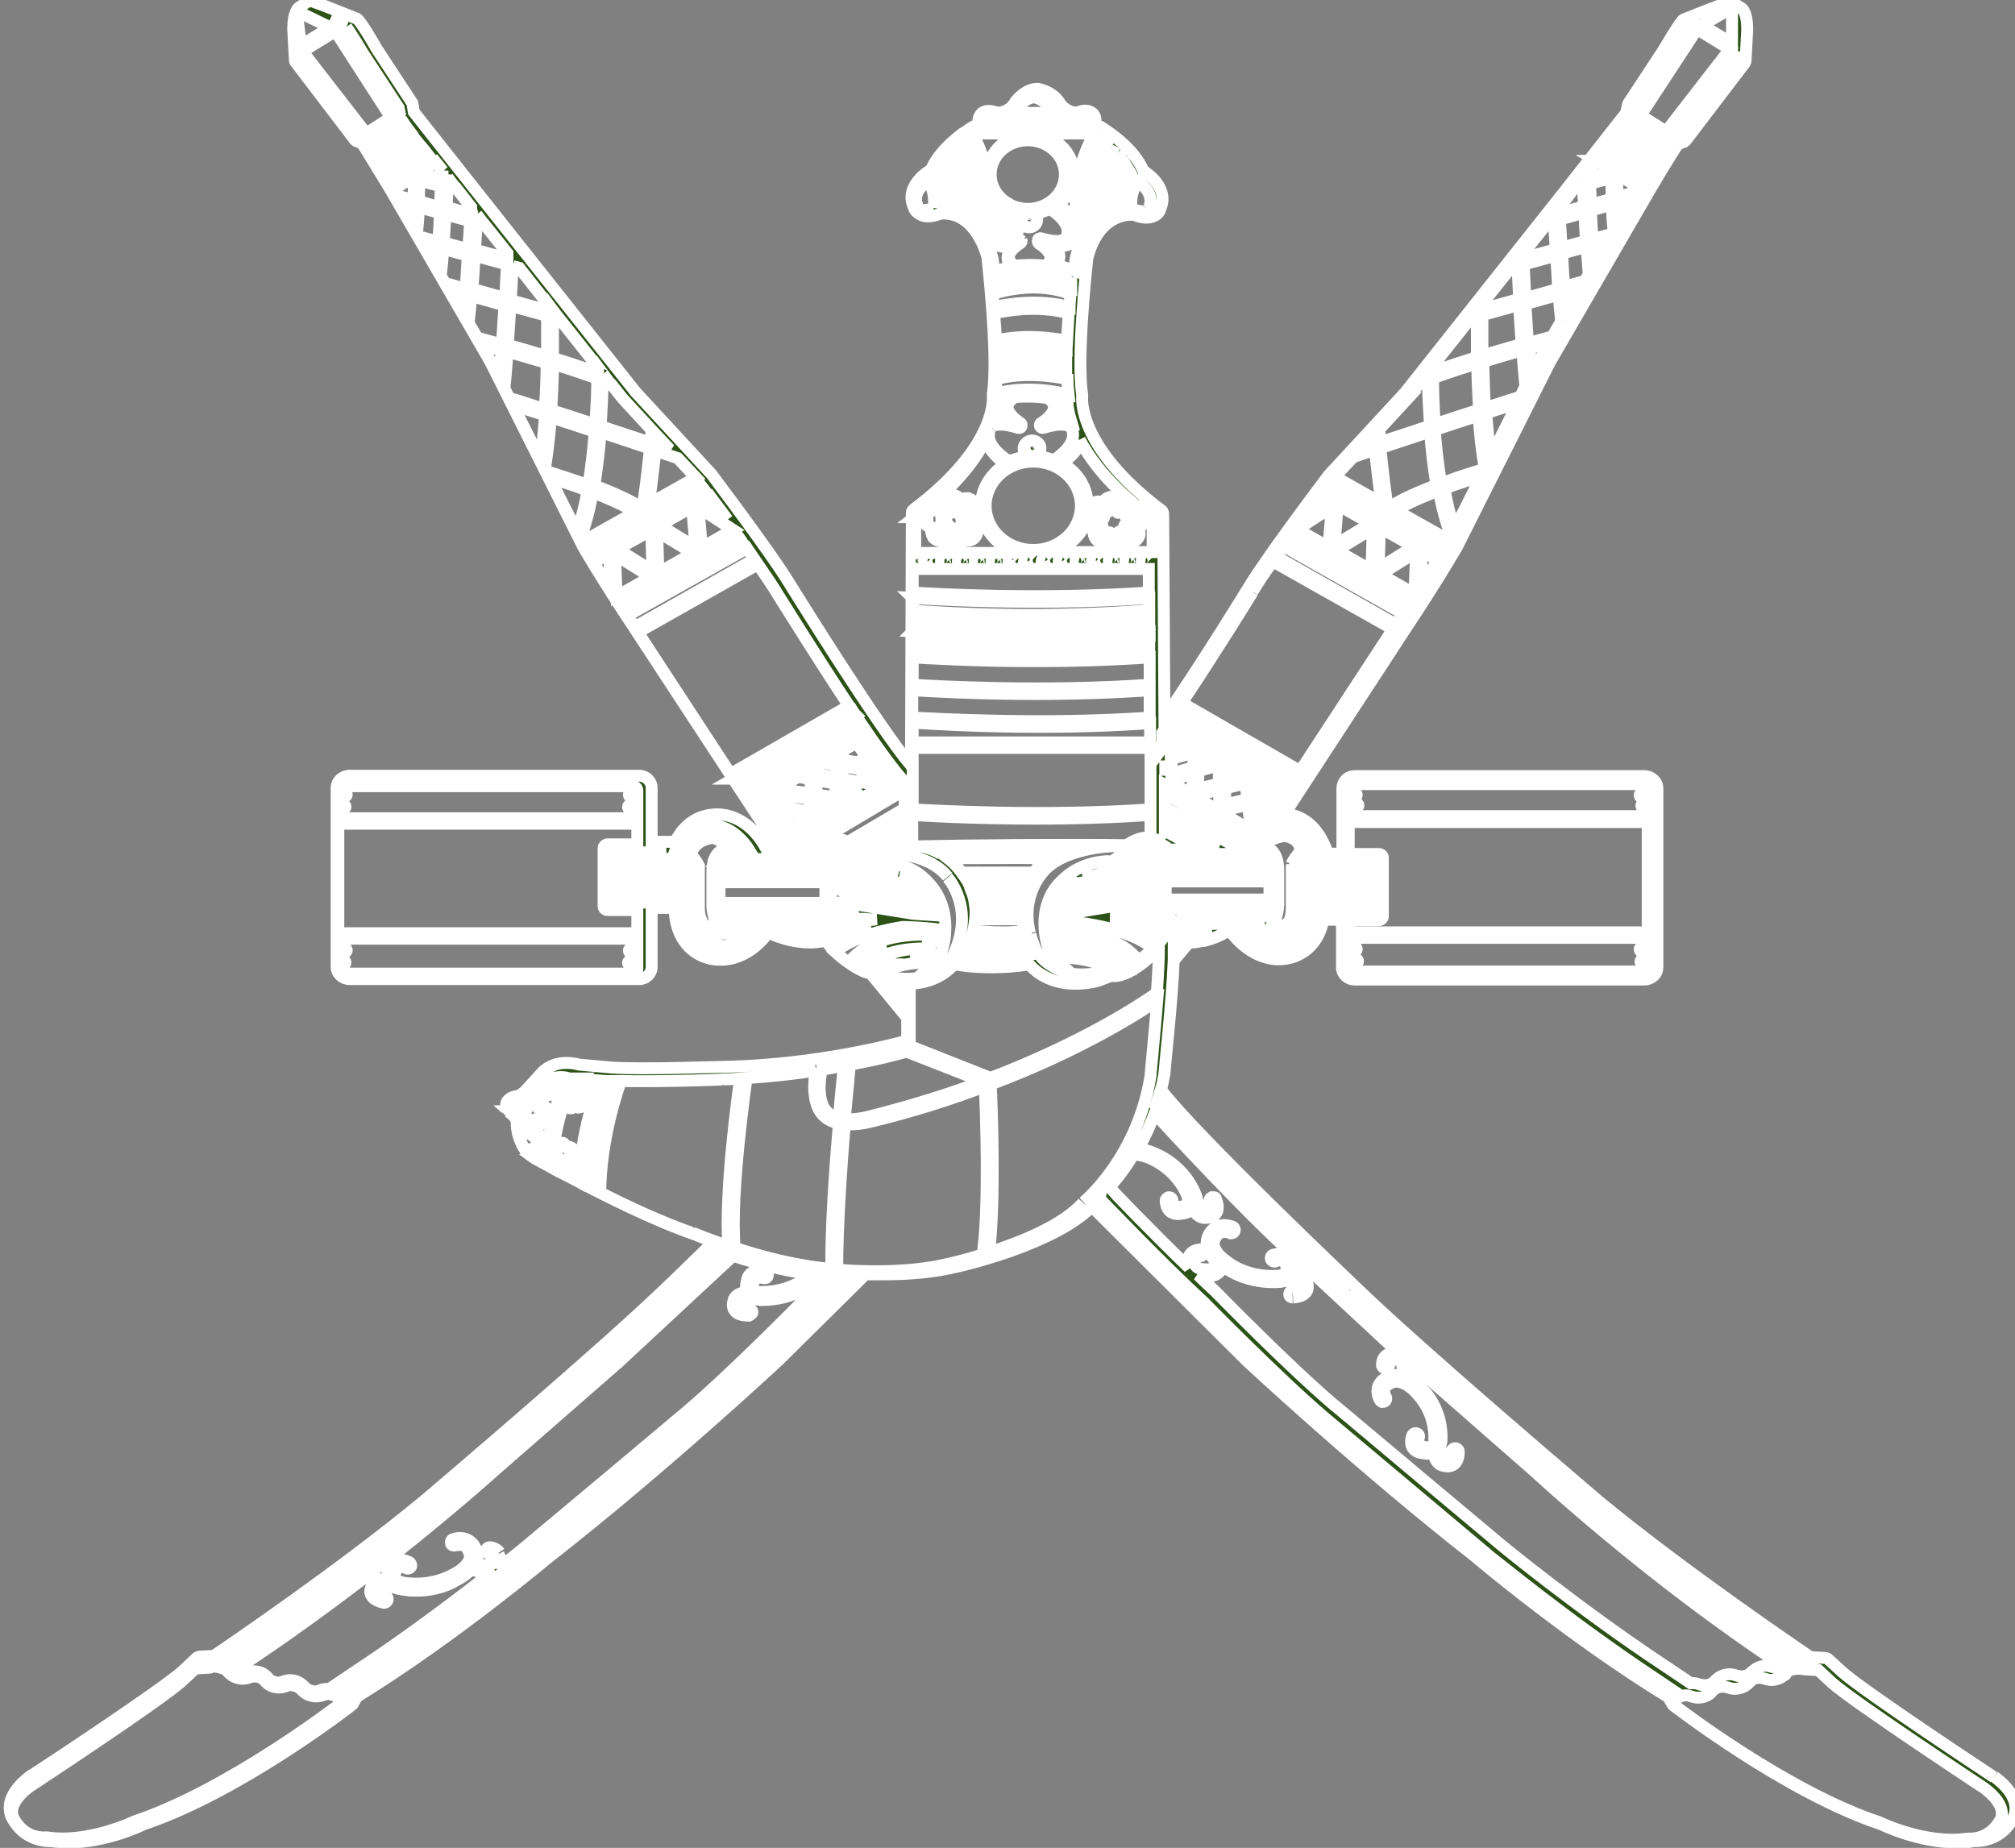 <svg width="169" height="155" viewBox="0 0 169 155" fill="white" stroke="white" xmlns="http://www.w3.org/2000/svg">
<rect x="0" y="0" width="169" height="155" fill="#808080" stroke="none"/>
<path d="M167.231 149.063C167.231 149.063 156.409 141.928 154.534 140.268L153.296 139.137C153.296 139.137 153.155 139.067 153.084 139.067L151.846 138.996C150.644 138.184 141.024 131.649 134.091 125.927C133.49 125.397 119.095 113.21 113.613 107.877C113.472 107.735 100.244 95.196 97.379 91.416C97.485 90.957 97.591 90.498 97.662 90.038C97.662 89.756 98.299 84.104 98.44 80.572L99.713 79.053C99.713 79.053 99.713 79.053 99.749 79.053C99.749 79.053 99.784 79.053 99.82 79.053C99.82 79.053 99.89 79.053 99.926 79.053C100.244 79.053 100.562 78.982 100.881 78.912C100.881 78.912 100.951 78.912 100.987 78.912C100.987 78.912 100.987 78.912 101.022 78.912C101.623 78.77 102.26 78.523 102.861 78.17H103.25C103.25 78.17 103.25 78.17 103.25 78.205C104.347 79.618 105.797 80.466 107.247 80.466C107.636 80.466 108.06 80.395 108.414 80.289C109.793 79.83 110.678 78.735 110.996 77.145H112.552V81.137C112.552 81.702 113.012 82.161 113.649 82.161H137.911C138.512 82.161 139.008 81.702 139.008 81.137V67.608C139.008 67.608 139.008 67.608 139.008 67.573C139.008 67.538 139.008 67.573 139.008 67.538V66.125C139.008 65.56 138.512 65.1 137.911 65.1H113.649C113.366 65.1 113.047 65.206 112.87 65.418C112.694 65.595 112.588 65.877 112.588 66.125V71.6H111.35C110.784 69.763 109.581 68.527 108.131 68.315C107.99 68.315 107.848 68.315 107.707 68.315L117.716 52.985C120.97 48.075 122.172 45.885 122.208 45.849L129.989 30.378L138.371 15.931C139.998 13.175 140.564 12.328 140.741 12.081L141.236 11.904C141.236 11.904 141.342 11.833 141.377 11.798L146.329 5.298C146.329 5.298 146.4 5.192 146.4 5.122L146.541 2.473C146.541 1.06 146.152 0.671 145.904 0.6L145.339 0.212C145.339 0.212 145.126 0.141 145.02 0.177C144.879 0.212 144.065 0.495 141.236 1.625C141.2 1.625 141.165 1.66 141.13 1.695C141.059 1.766 140.741 2.119 139.538 4.168L136.567 8.689C136.567 8.689 136.532 8.76 136.532 8.795L136.39 9.467L131.262 16.001L117.822 32.956L111.456 39.844C111.456 39.844 106.363 46.556 104.7 49.311C104.665 49.382 100.845 55.599 97.662 60.226L97.556 43.059C97.556 43.059 97.521 42.847 97.415 42.812C90.235 37.407 90.765 33.274 90.765 33.239C90.765 33.239 90.765 33.168 90.765 33.133C90.305 30.131 91.048 23.066 91.19 21.688C92.109 18.015 94.55 17.979 95.08 18.015C95.788 18.297 96.353 18.333 96.778 18.121C97.132 17.979 97.273 17.697 97.308 17.555C97.981 16.072 96.743 14.836 95.894 14.341C95.116 12.328 92.463 10.738 92.357 10.668C92.357 10.668 92.286 10.668 92.251 10.632C91.968 10.562 91.897 10.385 91.897 10.314C91.897 9.89 91.826 9.608 91.543 9.431C91.154 9.149 90.588 9.325 90.412 9.431C89.634 9.502 89.103 8.937 88.962 8.76C88.36 7.665 87.087 7.453 87.052 7.453H86.981C86.203 7.453 85.389 8.124 85.036 8.725C85.036 8.76 84.47 9.537 83.55 9.431C83.373 9.361 82.808 9.184 82.418 9.431C82.171 9.608 82.029 9.926 82.065 10.279C82.065 10.279 82.065 10.526 81.711 10.597C81.676 10.597 81.64 10.597 81.605 10.632C81.57 10.632 81.216 10.88 80.721 11.233C80.721 11.233 80.721 11.233 80.685 11.233C79.801 11.904 78.599 12.999 78.103 14.235C77.219 14.73 75.946 15.966 76.653 17.414C76.653 17.485 76.795 17.803 77.219 18.015C77.644 18.227 78.21 18.191 78.917 17.909C78.988 17.909 79.058 17.909 79.129 17.909C81.817 17.909 82.701 21.159 82.808 21.547C82.808 21.618 83.762 29.777 83.267 33.062C83.267 33.098 83.267 33.133 83.267 33.168C83.267 33.204 83.798 37.337 76.618 42.741C76.547 42.812 76.477 42.882 76.477 42.988L76.406 64.217C73.576 60.826 66.715 49.735 66.397 49.24C64.77 46.485 59.677 39.809 59.641 39.738L53.31 32.886L39.87 15.931L34.707 9.396L34.6 8.725C34.6 8.725 34.6 8.654 34.565 8.619L31.594 4.097C30.427 2.049 30.073 1.695 30.003 1.625C30.003 1.625 29.932 1.59 29.897 1.554C26.996 0.389 26.218 0.106 26.112 0.106C26.006 0.106 25.9 0.106 25.794 0.141L25.228 0.53C24.98 0.636 24.591 1.024 24.591 2.437L24.733 5.051C24.733 5.051 24.733 5.192 24.803 5.228L29.755 11.727C29.755 11.727 29.861 11.798 29.897 11.833L30.356 12.01C30.604 12.363 31.17 13.317 32.726 15.86L41.108 30.307L48.889 45.814C48.889 45.814 50.127 48.039 53.381 52.949L65.3 71.141H64.239C63.143 69.127 61.374 68.067 59.571 68.35C58.262 68.527 57.272 69.339 56.635 70.611H54.654V66.089C54.654 65.524 54.194 65.065 53.593 65.065H29.331C28.729 65.065 28.234 65.524 28.234 66.089V81.102C28.234 81.667 28.729 82.126 29.331 82.126H53.593C54.194 82.126 54.654 81.667 54.654 81.102V76.156H56.67C56.67 76.156 56.67 76.298 56.67 76.368C56.6 76.439 56.6 76.51 56.6 76.616C56.776 78.523 57.731 79.83 59.252 80.325C59.641 80.466 60.03 80.501 60.455 80.501C61.905 80.501 63.355 79.689 64.416 78.24C64.416 78.24 64.416 78.24 64.416 78.205C65.583 78.77 66.786 79.053 67.953 79.053C68.448 79.053 68.872 78.982 69.297 78.912C70.535 80.642 72.303 81.42 72.374 81.455C72.586 81.561 72.798 81.596 73.01 81.632L76.088 85.376V87.283C74.743 87.672 68.519 89.261 61.197 89.473C60.455 89.473 53.77 89.721 51.294 89.544L48.571 89.297C48.571 89.297 46.661 88.696 45.459 89.968L44.044 91.522C44.044 91.522 43.619 91.911 43.337 91.946C43.195 91.946 42.629 92.087 42.488 92.476C42.417 92.652 42.417 92.9 42.735 93.218C42.735 93.218 42.771 93.253 42.806 93.288C42.877 93.288 43.372 93.606 43.337 94.171C43.337 94.242 43.266 96.361 45.14 97.28C45.211 97.315 52.674 101.589 58.227 103.532C58.297 103.532 58.898 103.814 59.853 104.168C57.661 106.287 56.175 107.771 56.14 107.771C50.835 112.928 37.218 124.478 35.697 125.785C28.8 131.508 19.145 138.078 17.942 138.89L16.704 138.961C16.704 138.961 16.563 138.996 16.492 139.067L15.29 140.197C13.521 141.751 4.396 147.792 2.592 148.957H2.557C1.496 149.77 0.93 150.582 0.824 151.395C0.753 152.101 1.036 152.525 1.036 152.525C2.097 154.468 3.972 154.432 4.325 154.432C4.785 154.503 5.245 154.538 5.74 154.538C8.994 154.538 12 153.055 12.036 153.019C20.099 150.335 29.472 143.058 29.543 142.988C29.543 142.988 29.614 142.917 29.614 142.882L29.932 142.317C38.031 137.336 45.989 130.625 46.095 130.554C55.538 123.171 64.876 114.482 65.265 114.129L72.586 106.888C73.081 106.888 73.612 106.888 74.178 106.888C76.477 106.888 78.493 106.676 80.226 106.252C80.579 106.181 88.396 104.415 91.579 101.201L104.594 114.164C104.594 114.164 114.144 123.065 123.764 130.589C124.082 130.872 131.899 137.442 139.927 142.352L140.246 142.917C140.246 142.917 140.281 142.988 140.316 143.023C140.422 143.094 149.795 150.37 157.788 153.019C157.93 153.09 160.901 154.538 164.119 154.538C164.614 154.538 165.074 154.538 165.498 154.432C165.852 154.432 167.727 154.503 168.788 152.596C168.823 152.525 169.919 151.006 167.267 149.028M113.189 108.3C118.529 113.493 132.146 125.044 133.702 126.351C140.033 131.578 148.663 137.513 150.997 139.102C150.891 139.102 150.821 139.102 150.715 139.102C150.361 139.173 150.149 139.314 150.007 139.455C138.477 131.896 129.14 123.207 128.751 122.818L118.388 113.74L108.52 104.592C104.382 100.812 98.016 93.889 96.955 92.758C97.025 92.511 97.096 92.299 97.167 92.052C100.562 96.255 113.047 108.089 113.189 108.194M108.449 108.83C109.051 108.795 109.475 108.583 109.617 108.265C109.829 107.806 109.511 107.311 109.475 107.276C109.228 106.958 108.803 106.852 108.379 106.852C108.52 106.464 108.379 106.04 108.379 105.934C108.308 105.616 108.131 105.369 107.884 105.263C107.459 105.051 106.929 105.227 106.752 105.263C106.61 105.333 106.54 105.51 106.61 105.651C106.681 105.793 106.858 105.863 106.999 105.793C106.999 105.793 107.388 105.616 107.636 105.757C107.707 105.793 107.777 105.863 107.848 106.11C107.848 106.11 107.99 106.499 107.848 106.746C107.777 106.888 107.601 106.958 107.318 106.993C104.807 107.241 103.144 106.004 103.073 105.934C101.517 104.909 101.8 104.132 101.836 104.062C101.942 103.708 102.154 103.497 102.366 103.391C102.72 103.249 103.109 103.391 103.144 103.426C103.215 103.461 103.286 103.461 103.356 103.426C103.427 103.426 103.498 103.355 103.533 103.285C103.604 103.143 103.533 102.967 103.392 102.896C103.321 102.896 102.72 102.613 102.119 102.861C101.729 103.037 101.411 103.355 101.27 103.85C101.27 103.885 100.881 104.768 101.977 105.793C101.977 106.04 101.871 106.216 101.729 106.322C101.482 106.499 101.164 106.499 101.057 106.464C100.704 106.464 100.456 106.393 100.315 106.216C100.173 106.04 100.209 105.898 100.209 105.898V105.828C100.209 105.687 100.209 105.581 100.279 105.51C100.385 105.404 100.598 105.369 100.668 105.369C100.81 105.369 100.951 105.227 100.951 105.086C100.951 104.945 100.81 104.803 100.668 104.803C100.668 104.803 100.138 104.803 99.855 105.157C99.678 105.369 99.607 105.616 99.643 105.898C99.643 105.969 99.643 106.146 99.713 106.322C96.53 103.249 93.206 99.788 93.17 99.717C93.135 99.682 93.064 99.646 92.993 99.646C93.595 98.975 94.338 98.057 95.045 96.856C95.045 96.856 95.08 96.856 95.116 96.856C95.611 96.856 96.177 96.997 96.778 97.315C96.778 97.315 98.759 98.198 99.607 100.353C99.607 100.353 99.607 100.459 99.643 100.529C99.643 100.671 99.643 100.812 99.643 100.918C99.501 101.13 99.148 101.201 98.935 101.236C98.758 101.271 98.617 101.236 98.546 101.201C98.405 101.095 98.334 100.812 98.334 100.706C98.334 100.529 98.193 100.423 98.051 100.423C97.91 100.423 97.768 100.565 97.768 100.706C97.768 100.777 97.768 101.342 98.193 101.66C98.37 101.766 98.546 101.836 98.758 101.836C98.865 101.836 98.971 101.836 99.041 101.801C99.112 101.801 99.678 101.766 100.032 101.412C100.209 101.766 100.527 102.084 100.951 102.154C100.951 102.154 100.987 102.154 101.093 102.154C101.305 102.154 101.729 102.119 101.977 101.801C102.189 101.518 102.189 101.095 101.977 100.565C101.977 100.494 101.906 100.423 101.836 100.423C101.765 100.423 101.694 100.423 101.623 100.423C101.482 100.494 101.411 100.635 101.482 100.812C101.623 101.13 101.659 101.342 101.553 101.483C101.447 101.624 101.164 101.624 101.093 101.624C100.775 101.589 100.527 101.059 100.385 100.6C100.385 100.494 100.35 100.388 100.315 100.282C99.36 97.809 97.167 96.891 97.167 96.891C96.46 96.538 95.894 96.397 95.469 96.361C95.965 95.478 96.424 94.489 96.849 93.394C98.334 95.019 104.241 101.412 108.202 105.015L117.327 113.493C117.327 113.493 117.044 113.493 116.973 113.493C116.655 113.493 116.372 113.564 116.195 113.74C115.877 114.023 115.912 114.482 115.912 114.517C115.912 114.659 116.054 114.765 116.23 114.8C116.372 114.8 116.513 114.659 116.513 114.517C116.513 114.517 116.513 114.305 116.62 114.164C116.69 114.093 116.832 114.058 117.009 114.058C117.044 114.058 117.079 114.058 117.115 114.058C117.15 114.058 117.292 114.058 117.433 114.129C117.539 114.199 117.716 114.517 117.61 115.4C117.044 115.259 116.655 115.4 116.62 115.4C116.089 115.577 115.735 115.895 115.594 116.283C115.382 116.884 115.735 117.414 115.735 117.449C115.771 117.52 115.841 117.555 115.912 117.59C115.983 117.59 116.054 117.59 116.124 117.555C116.266 117.484 116.301 117.308 116.23 117.167C116.23 117.167 116.018 116.813 116.124 116.495C116.195 116.283 116.443 116.072 116.832 115.93C116.832 115.93 117.716 115.577 118.918 116.99C118.989 117.061 120.404 118.509 120.298 120.805C120.298 120.805 120.298 120.875 120.298 120.946C120.298 121.123 120.227 121.229 120.121 121.299C119.873 121.476 119.484 121.37 119.343 121.335C119.166 121.335 119.025 121.229 118.989 121.123C118.883 120.946 118.989 120.664 118.989 120.593C119.06 120.452 118.989 120.275 118.848 120.24C118.706 120.169 118.529 120.24 118.459 120.381C118.459 120.381 118.211 120.946 118.459 121.405C118.6 121.653 118.883 121.829 119.201 121.865C119.237 121.865 119.449 121.935 119.732 121.935C119.944 121.935 120.121 121.9 120.262 121.829C120.262 122.218 120.439 122.642 120.793 122.854C120.793 122.854 121.076 122.995 121.394 122.995C121.571 122.995 121.713 122.96 121.854 122.889C122.172 122.712 122.349 122.324 122.349 121.759C122.349 121.617 122.208 121.476 122.066 121.476C121.995 121.476 121.925 121.476 121.854 121.547C121.783 121.617 121.748 121.688 121.748 121.759C121.748 122.076 121.677 122.324 121.536 122.394C121.394 122.465 121.147 122.394 121.041 122.359C120.722 122.182 120.758 121.37 120.899 120.875C121.041 118.226 119.414 116.601 119.378 116.601C118.954 116.072 118.529 115.754 118.176 115.577C118.282 114.977 118.246 114.482 118.105 114.129L128.468 123.207C128.574 123.277 138.053 132.179 149.653 139.809C149.583 139.809 149.477 139.879 149.371 139.915C149.052 139.985 148.911 139.915 148.699 139.844C148.451 139.773 148.168 139.667 147.744 139.773C147.319 139.879 147.107 140.091 146.93 140.232C146.789 140.374 146.647 140.515 146.329 140.586C146.011 140.656 145.869 140.586 145.657 140.55C145.445 140.48 145.162 140.374 144.702 140.48C144.242 140.586 144.03 140.798 143.853 140.974C143.712 141.116 143.57 141.257 143.252 141.327C142.933 141.398 142.757 141.327 142.544 141.292C142.368 141.222 142.12 141.151 141.802 141.186L139.538 139.667C132.5 135.005 126.027 129.706 125.745 129.459C124.294 128.258 114.922 120.381 112.057 117.979L111.916 117.873C108.06 114.588 102.543 108.936 101.906 108.3C101.447 107.877 100.987 107.453 100.492 106.958C100.668 107.029 100.881 107.064 101.128 107.064C101.128 107.064 101.199 107.064 101.27 107.064C101.482 107.064 101.871 107.029 102.189 106.782C102.366 106.64 102.472 106.428 102.543 106.181C102.614 106.252 102.72 106.287 102.791 106.358C102.861 106.428 104.63 107.735 107.388 107.523C107.813 107.417 108.768 107.276 109.015 107.594C109.051 107.665 109.157 107.877 109.086 108.018C109.015 108.159 108.768 108.23 108.414 108.265C108.237 108.265 108.131 108.406 108.131 108.583C108.131 108.724 108.273 108.83 108.414 108.83M87.9 71.988C87.547 72.236 87.228 72.518 86.981 72.836C86.981 72.836 86.875 72.942 86.733 73.189H80.65C80.508 72.977 80.402 72.871 80.402 72.871C80.12 72.518 79.801 72.236 79.483 71.988C81.18 71.988 85.46 71.953 87.971 71.988M78.811 71.529H78.74C78.28 71.282 77.785 71.105 77.29 70.999C80.615 70.964 85.849 70.893 90.412 70.893C89.846 71.035 89.28 71.247 88.749 71.529C86.132 71.459 80.013 71.529 78.846 71.529M86.521 73.648C86.38 73.896 86.273 74.178 86.132 74.496H81.393C81.287 74.178 81.145 73.896 81.004 73.684H86.521V73.648ZM85.778 77.075C85.778 77.393 85.849 77.711 85.92 78.064C84.576 78.347 82.312 78.135 81.64 78.064C81.711 77.711 81.746 77.393 81.782 77.11H85.778V77.075ZM81.782 76.156H85.778C85.778 76.156 85.778 76.439 85.778 76.58H81.817C81.817 76.58 81.817 76.298 81.817 76.156M85.849 75.697H81.746C81.711 75.415 81.64 75.167 81.57 74.956H85.991C85.92 75.203 85.849 75.45 85.814 75.697M84.222 78.7C84.965 78.7 85.566 78.629 86.026 78.558C86.026 78.594 86.026 78.629 86.026 78.664C83.267 78.912 81.888 78.735 81.428 78.664C81.428 78.629 81.428 78.594 81.463 78.558C81.853 78.629 82.984 78.735 84.187 78.735M83.444 79.3C84.258 79.3 85.177 79.265 86.203 79.159C86.203 79.159 86.203 79.23 86.238 79.23C85.319 79.335 82.666 79.547 81.287 79.23C81.287 79.23 81.287 79.159 81.322 79.159C81.64 79.23 82.277 79.335 83.444 79.335M83.338 79.901C84.647 79.901 85.92 79.759 86.415 79.724C86.415 79.724 86.415 79.759 86.415 79.795C86.415 79.795 86.486 79.901 86.556 80.042C83.621 80.431 81.57 80.113 80.898 80.007C80.968 79.865 81.004 79.795 81.004 79.795C81.004 79.795 81.004 79.724 81.039 79.689C81.57 79.83 82.312 79.901 83.303 79.901M86.38 78.276C85.602 75.238 87.335 73.331 87.405 73.225C89.174 70.999 93.595 70.964 93.63 70.964C93.984 70.964 94.338 70.964 94.691 70.964C94.408 71.317 93.913 71.882 93.1 72.342C93.064 72.271 92.993 72.236 92.923 72.236C92.605 72.236 90.518 72.306 88.962 73.966C88.891 74.037 87.405 75.309 87.618 77.958C87.618 78.029 87.688 79.901 88.997 81.384C87.476 80.854 86.91 79.724 86.875 79.653C86.663 79.194 86.521 78.77 86.415 78.347M90.518 74.037C94.621 74.037 96.424 70.893 96.672 70.434C96.672 70.434 96.743 70.434 96.778 70.434C96.919 70.434 97.025 70.434 97.132 70.434C96.566 71.317 94.302 74.284 89.209 74.496C89.28 74.426 89.315 74.39 89.315 74.39C89.457 74.249 89.598 74.143 89.704 74.037C89.987 74.037 90.235 74.072 90.518 74.072M90.305 73.578H90.27H90.305ZM90.801 73.578C93.772 73.366 95.151 71.317 95.328 70.999C95.54 70.858 95.752 70.752 95.929 70.646C95.363 71.529 93.772 73.437 90.765 73.578M97.91 65.948L104.028 69.692L97.698 65.983V65.842L97.874 65.948H97.91ZM97.733 65.065V63.793L97.804 65.03H97.733V65.065ZM105.125 66.937L104.983 65.665L106.469 66.549L106.363 66.69C106.363 66.69 106.292 66.69 106.257 66.69L105.125 66.937ZM106.009 67.22L105.266 68.385L105.16 67.432L106.009 67.255V67.22ZM99.006 61.568L106.716 66.054V66.125L99.006 61.568ZM104.453 65.701L104.63 67.043L102.755 67.467V66.125L104.488 65.701H104.453ZM102.72 65.63V64.323L104.276 65.242L102.72 65.63ZM102.72 68.315V67.962L104.665 67.502L104.842 68.986L104.559 69.445L102.72 68.315ZM102.225 64.217V65.736L100.456 66.16L100.527 64.677L102.225 64.182V64.217ZM100.562 64.217L100.633 63.087L101.906 63.829L100.562 64.217ZM102.26 66.231V67.573L101.729 67.714L100.421 66.937V66.69L102.26 66.231ZM98.263 64.888V63.652L100.138 63.122L100.067 64.359L98.263 64.888ZM100.067 64.888L99.996 66.337L99.607 66.443L98.299 65.665V65.418L100.067 64.888ZM99.996 62.698L98.193 63.193V62.804C98.193 62.804 98.157 62.804 98.157 62.769L98.758 61.992L99.996 62.734V62.698ZM109.298 70.575C109.015 70.116 108.52 69.834 107.777 69.657C107.777 69.657 107.742 69.657 107.707 69.657C107.636 69.657 105.691 69.869 105.408 71.141H104.913C106.08 69.269 107.884 69.48 107.954 69.48C109.404 69.798 109.9 71.07 110.041 71.494H109.51C109.51 71.282 109.546 70.929 109.334 70.575M108.803 74.85V74.496H115.488V74.85H108.803ZM115.488 75.662H108.803V75.309H115.488V75.662ZM108.803 74.037V73.684H115.488V74.037H108.803ZM108.803 72.907H115.488V73.26H108.803V72.907ZM108.343 72.483C108.343 72.483 108.343 72.553 108.343 72.589V76.086C108.343 77.216 107.99 77.428 107.99 77.428C107.99 77.428 107.954 77.428 107.919 77.463C107.671 77.675 107.388 77.781 107.105 77.781C106.929 77.781 106.787 77.746 106.646 77.675C107.212 76.898 107.212 75.909 107.212 75.839V73.048C107.212 71.423 106.433 71.07 105.974 70.999C106.363 70.328 107.53 70.152 107.742 70.116C108.343 70.222 108.732 70.469 108.909 70.787C109.086 71.07 109.051 71.388 109.015 71.529C108.909 71.564 108.839 71.635 108.803 71.741C108.485 72.094 108.308 72.483 108.308 72.483M106.716 73.048V73.225H97.91C97.91 73.225 97.98 73.119 98.016 73.048H106.681H106.716ZM98.37 72.624C98.37 72.624 98.476 72.448 98.546 72.377H106.61C106.61 72.377 106.61 72.518 106.646 72.589H98.334L98.37 72.624ZM106.469 75.45H97.768V73.931H106.469V75.45ZM106.646 76.121C106.646 76.121 106.646 76.192 106.646 76.227H98.263C98.263 76.227 98.157 76.156 98.122 76.121H106.646ZM106.504 76.686C106.504 76.686 106.469 76.828 106.433 76.863H98.794C98.794 76.863 98.688 76.686 98.652 76.686H106.504ZM106.257 78.029C106.257 78.029 106.681 78.205 106.999 78.205C107.388 78.205 107.742 78.064 108.06 77.817C108.167 77.781 108.449 77.569 108.591 77.04C108.591 77.04 108.591 77.04 108.626 77.04H109.617C109.475 77.64 109.051 78.488 107.99 78.947C107.99 78.947 106.257 79.547 104.807 78.064H106.186C106.186 78.064 106.221 78.064 106.257 78.064M106.186 71.635C106.186 71.635 106.327 71.776 106.398 71.882H98.865C98.865 71.882 99.006 71.741 99.041 71.635H106.151H106.186ZM98.829 70.787L99.537 71.176H99.183C99.183 71.176 98.971 70.964 98.794 70.787M103.958 70.222C103.781 70.434 103.639 70.681 103.498 70.929L97.698 67.75V66.549L103.958 70.222ZM102.119 71.176H100.492L97.698 69.692V68.739L102.119 71.176ZM98.652 71.317C97.874 72.412 97.45 73.013 97.202 73.331C97.132 73.366 97.061 73.437 97.061 73.543C97.061 73.578 96.99 73.613 96.99 73.648C96.035 74.284 94.868 74.673 93.807 74.956C96.389 73.719 98.051 71.847 98.546 71.247C98.582 71.247 98.617 71.317 98.652 71.353M97.061 74.178V75.627C96.566 75.485 96.212 75.521 96.141 75.556L90.129 76.545C90.129 76.545 90.129 76.545 90.093 76.545L88.113 76.616C88.113 76.439 88.183 76.262 88.254 76.121C88.431 76.121 88.643 76.121 88.82 76.121C89.598 76.121 90.341 76.05 91.048 75.909C91.048 75.909 94.585 75.662 97.061 74.178ZM88.714 80.325C89.421 80.325 91.19 80.325 92.498 81.031C92.534 81.066 92.746 81.208 92.993 81.349L92.534 81.526C91.437 81.773 90.518 81.773 89.775 81.667C89.775 81.667 89.775 81.596 89.74 81.561C89.28 81.172 88.962 80.749 88.714 80.325ZM92.817 80.678C92.817 80.678 92.817 80.678 92.746 80.642C91.154 79.759 88.997 79.83 88.466 79.865C88.466 79.83 88.466 79.795 88.431 79.759C89.245 79.689 91.826 79.547 93.736 81.102C93.17 81.031 92.817 80.713 92.817 80.713M88.254 79.335C89.103 79.23 92.605 78.982 94.408 81.102C92.251 79.053 89.032 79.265 88.254 79.371M90.765 78.876C89.527 78.735 88.502 78.841 88.113 78.876C88.113 78.841 88.113 78.77 88.113 78.735C88.431 78.7 89.527 78.629 90.836 78.77C92.18 78.947 94.019 79.442 95.08 80.819C95.01 80.854 94.974 80.89 94.903 80.89C94.019 79.759 92.605 79.053 90.765 78.841M88.007 78.24V78.064C88.007 77.887 88.007 77.746 88.007 77.569C88.254 77.569 89.245 77.428 90.482 77.393C90.518 77.393 94.691 77.817 96.743 79.583C96.283 80.007 95.823 80.325 95.469 80.572C93.383 77.817 88.749 78.17 88.007 78.24ZM93.17 77.393C94.338 77.499 95.399 77.675 96.035 78.135C96.035 78.135 96.566 78.523 97.45 78.806C97.344 78.947 97.202 79.124 97.096 79.265C96.035 78.347 94.514 77.781 93.17 77.428M96.318 77.781C95.575 77.287 94.373 77.04 93.1 76.969H94.125C94.125 76.969 96.389 76.474 97.662 77.675C97.662 77.675 98.334 78.24 98.971 78.664C97.415 78.558 96.389 77.852 96.318 77.781ZM98.44 79.865C98.44 79.583 98.44 79.3 98.44 79.053C98.652 79.053 98.829 79.088 99.077 79.124L98.44 79.865ZM97.981 77.287C96.495 75.909 94.055 76.439 94.055 76.439H93.736L96.141 76.05C96.141 76.05 97.308 75.909 98.193 77.04C98.193 77.075 98.546 77.64 99.041 78.135C98.546 77.781 98.051 77.358 97.945 77.287M100.81 78.453C100.492 78.488 100.173 78.382 99.89 78.205H101.623C101.34 78.276 101.093 78.382 100.81 78.453ZM99.254 77.569H99.183C99.148 77.534 99.112 77.463 99.041 77.428H106.08L99.289 77.534L99.254 77.569ZM108.131 79.653C106.752 80.113 105.231 79.547 103.993 78.17H104.099C105.089 79.371 106.257 79.653 107.07 79.653C107.671 79.653 108.096 79.512 108.096 79.512C109.44 78.947 109.9 77.852 110.041 77.181H110.218C109.935 78.453 109.192 79.335 108.096 79.689M108.591 76.51C108.591 76.51 108.591 76.333 108.591 76.262H115.311V76.51H108.591ZM138.23 79.335H137.805C137.805 79.335 137.522 79.477 137.522 79.618C137.522 79.759 137.664 79.901 137.805 79.901H138.23V80.36H137.876C137.876 80.36 137.593 80.501 137.593 80.642C137.593 80.784 137.734 80.925 137.876 80.925H138.23V81.137C138.23 81.349 138.053 81.49 137.805 81.49H113.542C113.33 81.49 113.118 81.349 113.118 81.137V80.925H113.613C113.613 80.925 113.896 80.784 113.896 80.642C113.896 80.501 113.755 80.36 113.613 80.36H113.118V79.901H113.507C113.507 79.901 113.79 79.759 113.79 79.618C113.79 79.477 113.649 79.335 113.507 79.335H113.118V78.664H138.23V79.335ZM138.23 78.205H113.118V77.181H115.629C115.806 77.181 115.983 77.04 115.983 76.863V71.953C115.983 71.776 115.841 71.635 115.629 71.635H113.118V68.951H138.194V78.24L138.23 78.205ZM113.224 65.877C113.224 65.877 113.401 65.772 113.542 65.772H137.805C138.053 65.772 138.23 65.948 138.23 66.125V66.407H137.805C137.805 66.407 137.522 66.549 137.522 66.69C137.522 66.831 137.664 66.972 137.805 66.972H138.23V67.29H137.947C137.947 67.29 137.664 67.432 137.664 67.573C137.664 67.714 137.805 67.856 137.947 67.856H138.23V68.456H113.118V67.856H113.649C113.649 67.856 113.932 67.714 113.932 67.573C113.932 67.432 113.79 67.29 113.649 67.29H113.118V66.972H113.507C113.507 66.972 113.79 66.831 113.79 66.69C113.79 66.549 113.649 66.407 113.507 66.407H113.118V66.089C113.118 66.089 113.118 65.913 113.224 65.842M115.276 72.236V72.483H108.697C108.697 72.483 108.803 72.306 108.874 72.236C108.874 72.236 108.909 72.236 108.945 72.236H115.276ZM107.884 68.951C109.051 69.127 110.006 70.116 110.501 71.6H110.359C110.289 71.282 109.758 69.551 107.848 69.127C107.848 69.127 105.479 68.845 104.135 71.247H103.993C104.948 69.622 106.398 68.739 107.848 68.951M118.635 49.806L115.771 48.181L118.777 46.309L118.635 49.806ZM115.629 47.686L115.735 44.26L118.565 45.849L115.629 47.686ZM119.131 49.276L119.272 46.238L120.581 46.98C120.227 47.545 119.767 48.322 119.131 49.276ZM121.536 45.319L117.079 42.812C118.034 42.211 119.343 41.646 120.687 41.151C120.934 42.564 121.288 43.871 121.713 45.002L121.536 45.319ZM121.995 44.401C121.642 43.377 121.359 42.211 121.147 40.975C122.42 40.516 123.587 40.127 124.259 39.915L121.995 44.401ZM125.037 38.325C124.86 37.195 124.754 35.923 124.648 34.652C125.78 34.299 126.735 33.981 127.301 33.804L125.037 38.325ZM129.211 30.06L128.468 31.544C128.397 30.908 128.326 30.095 128.291 29.212C128.998 29.035 129.564 28.859 129.989 28.753L129.211 30.06ZM131.439 26.21C131.368 25.715 131.333 25.15 131.297 24.514L132.641 24.126L131.439 26.21ZM133.349 15.401L135.152 14.942C135.152 15.401 135.152 16.001 135.188 16.672L133.419 17.167C133.419 16.496 133.384 15.895 133.349 15.401ZM133.738 22.253C133.702 21.759 133.667 21.159 133.596 20.558L134.94 20.205L133.738 22.289V22.253ZM135.259 19.604L133.561 20.064C133.526 19.251 133.455 18.439 133.419 17.662L135.188 17.167C135.223 18.085 135.259 18.968 135.365 19.463L135.259 19.64V19.604ZM135.754 18.721C135.718 18.227 135.683 17.626 135.648 17.026L136.956 16.672L135.754 18.756V18.721ZM137.31 16.072L135.648 16.531C135.648 15.86 135.648 15.224 135.612 14.8L135.824 14.73C135.824 14.73 135.824 14.73 135.86 14.73L137.487 15.754L137.31 16.072ZM145.551 4.309V4.981L140.705 11.303L140.458 11.374C140.458 11.374 140.316 11.374 140.246 11.374L140.104 11.303L145.551 4.274M139.715 11.021L137.593 9.678L142.332 2.437L145.091 4.133L139.75 11.021H139.715ZM144.914 0.812L145.268 1.06V3.638L142.757 2.119L144.914 0.848V0.812ZM137.027 8.937L139.963 4.451C140.917 2.791 141.307 2.296 141.413 2.155C141.802 1.978 142.155 1.837 142.474 1.731L142.191 1.907C142.155 1.907 142.085 1.943 142.049 1.978L137.204 9.396L136.956 9.255L137.027 8.901V8.937ZM136.815 9.784L139.963 11.763C139.963 11.763 139.927 11.833 139.892 11.868L136.744 9.855L136.815 9.749V9.784ZM136.426 10.244L139.574 12.257C139.574 12.257 139.538 12.328 139.503 12.363L136.32 10.35L136.39 10.244H136.426ZM136.037 10.738L139.255 12.787C139.255 12.787 139.184 12.893 139.149 12.928L135.895 10.88L136.001 10.738H136.037ZM135.612 11.268L138.902 13.352C138.902 13.352 138.831 13.458 138.795 13.529L135.471 11.409L135.612 11.233V11.268ZM135.188 11.833L138.548 13.953C138.548 13.953 138.442 14.129 138.371 14.235L134.976 12.081L135.188 11.798V11.833ZM134.693 12.469L138.159 14.659C138.017 14.871 137.876 15.118 137.734 15.366L134.198 13.14L134.693 12.504V12.469ZM133.879 13.493L135.117 14.271C135.117 14.271 135.117 14.341 135.117 14.447L133.313 14.906C133.313 14.588 133.313 14.377 133.313 14.235L133.915 13.493H133.879ZM133.278 22.96L132.924 23.561L131.191 24.055C131.12 23.137 131.05 22.183 131.014 21.265L133.066 20.699C133.136 21.582 133.207 22.36 133.243 22.995M133.03 20.205L130.979 20.77C130.908 19.852 130.873 19.039 130.838 18.403L132.889 17.838C132.924 18.615 132.96 19.463 133.03 20.24M132.783 14.871C132.783 14.871 132.783 15.012 132.783 15.083L132.571 15.154L132.783 14.906V14.871ZM131.545 16.425L132.075 15.719L132.783 15.542C132.783 16.037 132.818 16.672 132.854 17.308L130.802 17.873C130.802 17.662 130.802 17.485 130.802 17.344L131.545 16.39V16.425ZM130.944 26.951L130.201 28.223C129.918 28.294 129.175 28.506 128.15 28.788C128.079 27.729 128.008 26.563 127.937 25.503L130.731 24.726C130.802 25.609 130.873 26.422 130.944 26.987M130.696 24.232L127.937 25.009C127.867 23.914 127.831 22.925 127.796 22.183L130.519 21.441C130.59 22.36 130.625 23.349 130.696 24.232ZM130.307 17.979C130.307 17.979 130.307 18.05 130.307 18.085H130.201L130.307 17.979ZM129.706 18.721L130.342 18.545C130.378 19.18 130.413 20.028 130.484 20.911L127.761 21.653C127.761 21.653 127.761 21.335 127.761 21.229L129.777 18.721H129.706ZM127.937 32.391L127.513 33.274C127.089 33.416 125.992 33.769 124.542 34.228C124.471 32.886 124.436 31.544 124.401 30.343C125.568 29.989 126.735 29.636 127.69 29.389C127.761 30.625 127.867 31.72 127.937 32.391ZM124.401 25.362L126.77 22.395L127.265 22.253C127.301 22.995 127.371 23.984 127.407 25.079L124.365 25.927C124.365 25.68 124.365 25.468 124.365 25.327M124.365 26.422L127.407 25.574C127.478 26.669 127.548 27.799 127.619 28.859C126.664 29.142 125.532 29.459 124.33 29.813C124.33 28.435 124.33 27.269 124.33 26.422M124.507 39.103L124.365 39.385C123.835 39.526 122.455 39.95 120.864 40.551C120.616 39.067 120.439 37.513 120.333 36.065C121.606 35.641 122.88 35.217 124.011 34.864C124.118 36.347 124.259 37.831 124.507 39.103ZM120.333 35.57C120.227 34.016 120.192 32.639 120.192 31.72C121.323 31.296 122.632 30.872 123.905 30.484C123.905 31.72 123.976 33.062 124.047 34.369C122.915 34.722 121.642 35.146 120.369 35.57M123.905 25.998V26.104H123.799L123.905 25.998ZM120.192 30.66L123.304 26.739L123.87 26.563C123.87 27.411 123.87 28.612 123.87 29.954C122.632 30.343 121.323 30.766 120.192 31.19V30.66ZM120.439 40.692C118.989 41.257 117.468 41.893 116.478 42.6H116.407C116.23 41.752 115.948 39.315 115.771 37.584C116.973 37.195 118.423 36.701 119.944 36.206C120.05 37.654 120.227 39.209 120.475 40.692M119.732 31.261V31.367C119.732 31.367 119.661 31.402 119.59 31.402L119.732 31.226V31.261ZM118.07 33.38L119.025 32.179C119.272 32.073 119.484 32.003 119.767 31.897C119.767 32.85 119.838 34.193 119.944 35.712C118.459 36.206 116.973 36.701 115.771 37.089C115.735 36.595 115.7 36.241 115.665 36.029L118.105 33.38H118.07ZM115.169 36.489C115.169 36.701 115.205 36.948 115.24 37.23C114.816 37.372 114.427 37.513 114.108 37.619L115.169 36.489ZM113.436 38.361C113.825 38.219 114.462 38.008 115.311 37.725C115.488 39.209 115.7 41.187 115.877 42.211L111.951 39.986L113.472 38.361H113.436ZM111.597 40.374L116.018 42.847C116.018 42.847 116.089 42.917 116.16 42.917L121.182 45.743C121.182 45.743 120.934 46.167 120.687 46.591L110.996 41.151C111.244 40.798 111.456 40.551 111.597 40.339M115.134 44.366L115.028 47.827L112.092 46.167L115.134 44.33V44.366ZM111.916 45.743L112.198 42.352L114.957 43.907L111.916 45.743ZM110.713 41.54L111.562 42.034L109.263 43.518C109.793 42.776 110.289 42.105 110.713 41.575M111.703 42.529L111.42 45.885L108.803 44.401L111.703 42.529ZM108.414 44.719L118.388 50.335C118.246 50.583 118.07 50.794 117.928 51.077L107.919 45.425C108.096 45.178 108.273 44.966 108.449 44.719M107.671 45.814L117.681 51.466C117.468 51.748 117.291 52.066 117.079 52.384L107.035 46.697C107.247 46.414 107.459 46.097 107.671 45.779M105.054 49.629C105.443 48.958 106.044 48.039 106.752 47.086L116.832 52.773L109.051 64.677L99.112 58.954C101.942 54.715 104.913 49.911 105.054 49.664M98.829 59.343L108.768 65.065L108.52 65.454L98.582 59.731C98.582 59.731 98.759 59.449 98.865 59.343M98.334 60.155L108.273 65.913L106.646 68.421C106.221 68.491 105.797 68.668 105.408 68.88L107.07 66.266C107.07 66.266 107.105 66.16 107.07 66.089C107.07 66.019 106.999 65.983 106.964 65.948L98.865 61.215C98.865 61.215 98.617 61.179 98.546 61.285L97.485 62.734V61.462C97.768 61.038 98.051 60.614 98.37 60.191M97.308 70.787C97.556 70.893 97.768 70.999 97.945 71.141C97.238 71.988 93.807 75.839 88.537 75.839C88.396 75.839 88.29 75.839 88.148 75.839C88.254 75.591 88.36 75.379 88.466 75.203C94.338 75.132 96.778 71.635 97.273 70.787M95.434 42.317C95.823 42.635 96.212 42.953 96.672 43.306V46.309H88.29C89.633 45.885 90.695 44.896 91.154 43.659C91.154 43.765 91.154 43.942 91.225 44.083C91.331 44.26 91.543 44.366 91.826 44.401C91.826 44.436 91.791 44.507 91.756 44.542C91.685 44.754 91.756 45.002 91.933 45.249C91.933 45.249 92.18 45.531 92.534 45.531C92.675 45.531 92.817 45.496 92.923 45.425C92.923 45.496 92.958 45.567 92.993 45.602C93.135 45.779 93.347 45.92 93.595 45.955H93.63C93.63 45.955 94.125 45.955 94.338 45.637C94.373 45.567 94.408 45.496 94.444 45.39C94.727 45.531 95.08 45.531 95.328 45.284C95.328 45.284 95.646 45.002 95.575 44.648C95.575 44.542 95.505 44.472 95.434 44.366C95.54 44.33 95.611 44.26 95.681 44.189C95.823 44.048 95.894 43.836 95.858 43.589C95.858 43.412 95.681 43.129 95.328 43.023C95.434 42.847 95.469 42.67 95.434 42.529C95.434 42.458 95.434 42.388 95.363 42.352M95.469 46.838H95.858C95.858 46.838 95.752 46.944 95.752 47.015C95.752 47.121 95.858 47.192 95.965 47.227H95.363C95.363 47.227 95.575 47.121 95.575 47.015C95.575 46.944 95.54 46.874 95.469 46.838ZM94.09 46.838H94.479C94.479 46.838 94.373 46.944 94.373 47.015C94.373 47.121 94.479 47.192 94.585 47.227H93.984C93.984 47.227 94.196 47.121 94.196 47.015C94.196 46.944 94.161 46.874 94.09 46.838ZM92.711 46.838H93.1C93.1 46.838 92.993 46.944 92.993 47.015C92.993 47.121 93.1 47.192 93.206 47.227H92.605C92.605 47.227 92.781 47.121 92.781 47.015C92.781 46.944 92.746 46.874 92.675 46.838M91.296 46.838H91.685C91.685 46.838 91.579 46.944 91.579 47.015C91.579 47.121 91.685 47.192 91.791 47.227H91.19C91.19 47.227 91.402 47.121 91.402 47.015C91.402 46.944 91.367 46.874 91.296 46.838ZM89.916 46.838H90.305C90.305 46.838 90.199 46.944 90.199 47.015C90.199 47.121 90.27 47.192 90.412 47.227H89.81C89.81 47.227 89.987 47.121 89.987 47.015C89.987 46.944 89.952 46.874 89.881 46.838M88.502 46.838H88.891C88.891 46.838 88.785 46.944 88.785 47.015C88.785 47.121 88.855 47.192 88.997 47.227H88.396C88.396 47.227 88.573 47.121 88.573 47.015C88.573 46.944 88.537 46.874 88.466 46.838M87.087 46.838H87.476C87.476 46.838 87.37 46.944 87.37 47.015C87.37 47.121 87.441 47.192 87.547 47.227H86.945C86.945 47.227 87.122 47.121 87.122 47.015C87.122 46.944 87.087 46.874 87.016 46.838M86.663 46.132C84.47 46.132 82.666 44.472 82.666 42.423C82.666 40.374 84.47 38.714 86.663 38.714C88.855 38.714 90.659 40.374 90.659 42.423C90.659 44.472 88.855 46.132 86.663 46.132ZM85.602 46.838H85.991C85.991 46.838 85.885 46.944 85.885 47.015C85.885 47.121 85.955 47.192 86.061 47.227H85.46C85.46 47.227 85.637 47.121 85.637 47.015C85.637 46.944 85.602 46.874 85.531 46.838M83.161 35.818C83.373 35.641 83.904 35.429 85.389 35.888C85.495 35.923 85.637 35.888 85.672 35.747C85.708 35.641 85.672 35.5 85.566 35.464C85.283 35.288 84.54 34.722 84.505 34.157C84.505 33.875 84.682 33.592 85.071 33.345C85.071 33.345 85.071 33.345 85.071 33.31C85.814 33.239 86.769 33.239 87.865 33.38C88.219 33.627 88.396 33.875 88.396 34.157C88.396 34.722 87.653 35.288 87.335 35.464C87.228 35.535 87.193 35.641 87.228 35.747C87.264 35.853 87.405 35.923 87.511 35.888C88.997 35.429 89.563 35.641 89.775 35.818C89.987 35.994 89.987 36.277 89.987 36.277V36.347C90.164 37.513 88.36 38.608 88.36 38.608C87.794 38.361 87.193 38.255 86.556 38.255C86.945 38.255 87.264 37.972 87.264 37.584C87.264 37.23 86.91 36.948 86.556 36.948C86.203 36.948 85.849 37.266 85.849 37.619C85.849 37.972 86.167 38.255 86.521 38.29C85.849 38.29 85.177 38.467 84.611 38.714C84.611 38.714 84.611 38.679 84.576 38.643C84.505 38.608 82.772 37.548 82.949 36.383C82.949 36.383 82.949 36.347 82.949 36.312C82.949 36.312 82.949 36.029 83.161 35.853M85.672 20.205C85.672 20.205 85.495 20.028 85.389 20.064C84.045 20.452 83.55 20.275 83.373 20.099C83.161 19.922 83.197 19.71 83.197 19.675C83.197 19.675 83.197 19.64 83.197 19.604C83.055 18.721 84.187 17.909 84.54 17.662C84.576 17.662 84.611 17.697 84.647 17.697C84.647 17.697 84.576 17.697 84.54 17.732C84.47 17.803 83.727 18.474 83.727 19.039C83.727 19.039 83.727 19.64 84.258 19.816C84.258 19.816 84.434 19.887 84.611 19.887C84.823 19.887 85.213 19.816 85.425 19.286C85.425 19.286 85.496 18.968 85.354 18.721C85.283 18.615 85.177 18.509 84.93 18.439C84.93 18.403 84.859 18.262 84.93 17.909C84.93 17.873 84.93 17.803 84.93 17.767C85.248 17.873 85.566 17.944 85.92 17.979C85.778 18.085 85.672 18.262 85.672 18.439C85.672 18.792 85.955 19.074 86.309 19.074C86.663 19.074 86.981 18.792 86.981 18.439C86.981 18.227 86.875 18.05 86.698 17.944C87.193 17.873 87.653 17.732 88.077 17.485C88.077 17.485 88.077 17.485 88.077 17.52C88.077 17.555 89.704 18.509 89.528 19.534C89.528 19.534 89.528 19.569 89.528 19.604C89.528 19.604 89.527 19.852 89.351 20.028C89.174 20.169 88.679 20.381 87.335 19.993C87.228 19.957 87.087 19.993 87.052 20.134C87.016 20.24 87.052 20.381 87.158 20.452C87.158 20.452 88.113 21.017 88.113 21.618C88.113 21.865 87.971 22.077 87.653 22.289C86.733 22.183 85.849 22.218 85.106 22.289C84.788 22.077 84.611 21.83 84.611 21.582C84.611 20.982 85.531 20.417 85.566 20.417C85.672 20.346 85.708 20.24 85.672 20.099M82.701 15.401C82.914 16.213 83.409 16.884 84.081 17.344C83.656 17.662 82.914 18.297 82.737 19.039C82.878 17.662 82.843 16.425 82.701 15.401ZM86.203 17.52C85.637 17.52 85.106 17.379 84.647 17.132C84.647 17.132 84.647 17.132 84.611 17.096C83.692 16.602 83.09 15.683 83.09 14.624C83.09 13.034 84.505 11.763 86.203 11.763C87.9 11.763 89.315 13.034 89.315 14.624C89.315 16.213 87.936 17.52 86.203 17.52ZM86.486 18.439C86.486 18.439 86.415 18.58 86.309 18.58C86.203 18.58 86.132 18.509 86.132 18.439C86.132 18.368 86.203 18.297 86.309 18.297C86.415 18.297 86.486 18.368 86.486 18.439ZM84.859 18.863L84.965 18.933C84.965 19.004 84.965 19.074 84.965 19.11C84.894 19.322 84.788 19.392 84.611 19.392C84.54 19.392 84.47 19.392 84.434 19.392C84.222 19.322 84.187 19.074 84.187 19.039C84.187 18.898 84.293 18.686 84.47 18.474C84.47 18.58 84.54 18.686 84.611 18.756C84.682 18.827 84.753 18.863 84.823 18.863M89.81 23.243C89.81 23.243 89.81 23.313 89.81 23.349C86.981 22.253 84.045 22.995 83.055 23.349C83.055 23.349 83.055 23.278 83.055 23.243C83.798 22.995 86.875 22.077 89.81 23.278M88.714 33.486C88.997 33.522 89.245 33.592 89.528 33.663C89.528 34.016 89.598 34.546 89.81 35.252C89.457 35.111 88.997 35.111 88.431 35.182C88.679 34.899 88.891 34.546 88.926 34.157C88.926 33.91 88.855 33.698 88.714 33.486ZM84.54 35.182C83.904 35.076 83.444 35.111 83.09 35.288C83.338 34.511 83.373 33.945 83.373 33.592C83.515 33.557 83.833 33.451 84.364 33.38C84.187 33.627 84.081 33.875 84.081 34.122C84.081 34.511 84.328 34.899 84.576 35.146M83.515 30.448C84.151 30.272 86.203 29.813 89.421 30.448C89.421 30.766 89.421 31.084 89.421 31.402C86.273 30.837 84.258 31.226 83.515 31.402C83.515 31.084 83.515 30.766 83.515 30.448ZM83.515 29.813C84.045 29.671 86.097 29.142 89.421 29.777C89.421 29.848 89.421 29.919 89.421 29.954C86.344 29.353 84.328 29.742 83.515 29.954C83.515 29.919 83.515 29.848 83.515 29.813ZM83.515 29.318C83.515 29.318 83.515 29.177 83.515 29.106C84.045 28.965 86.132 28.435 89.457 29.106C89.457 29.177 89.457 29.247 89.457 29.318C86.238 28.718 84.222 29.142 83.515 29.318ZM83.515 28.612C83.515 27.835 83.444 27.022 83.373 26.28C84.151 26.104 86.946 25.539 89.633 26.28C89.598 27.022 89.527 27.799 89.492 28.576C86.238 27.976 84.222 28.4 83.515 28.576M83.338 25.786C83.338 25.397 83.267 25.009 83.267 24.655C84.151 24.373 87.016 23.596 89.775 24.655C89.775 25.009 89.704 25.362 89.704 25.75C87.052 25.044 84.328 25.539 83.373 25.75M83.232 24.161C83.232 24.161 83.232 23.878 83.197 23.737C84.01 23.454 87.016 22.642 89.846 23.737C89.846 23.878 89.846 24.02 89.846 24.126C87.122 23.137 84.293 23.772 83.267 24.126M83.48 32.992C83.515 32.639 83.55 32.215 83.586 31.791C84.116 31.649 86.203 31.12 89.528 31.791C89.528 32.285 89.598 32.709 89.633 33.098C86.45 32.321 84.187 32.815 83.48 33.027M86.663 37.654C86.663 37.654 86.45 37.548 86.45 37.478C86.45 37.372 86.556 37.301 86.663 37.301C86.804 37.301 86.91 37.372 86.91 37.478C86.91 37.584 86.804 37.69 86.663 37.69M95.222 43.589C95.222 43.589 95.222 43.801 95.186 43.836C95.116 43.907 95.01 43.942 94.868 43.942C94.727 43.942 94.621 43.942 94.585 43.942C94.444 43.942 94.338 43.977 94.302 44.083C94.267 44.189 94.302 44.33 94.444 44.366C94.727 44.472 94.903 44.613 94.939 44.719C94.939 44.825 94.868 44.896 94.833 44.931C94.762 45.002 94.691 45.002 94.656 45.002C94.479 45.002 94.267 44.754 94.196 44.648C94.125 44.542 93.984 44.507 93.878 44.578C93.772 44.613 93.701 44.754 93.772 44.86C93.842 45.072 93.842 45.249 93.772 45.355C93.701 45.461 93.489 45.461 93.489 45.461C93.347 45.461 93.276 45.425 93.241 45.355C93.135 45.214 93.17 45.002 93.206 44.931C93.206 44.825 93.206 44.684 93.064 44.648C93.064 44.648 92.993 44.648 92.958 44.648C92.887 44.648 92.817 44.684 92.746 44.754C92.64 44.896 92.498 45.072 92.322 45.072C92.251 45.072 92.18 45.037 92.074 44.966C92.003 44.86 91.968 44.79 92.003 44.684C92.039 44.542 92.251 44.436 92.322 44.401C92.428 44.366 92.498 44.224 92.463 44.118C92.463 43.977 92.322 43.907 92.215 43.942C92.109 43.942 92.003 43.942 91.897 43.942C91.508 43.942 91.437 43.836 91.402 43.801C91.402 43.765 91.402 43.695 91.402 43.589C91.402 43.589 91.402 43.447 91.614 43.447C91.826 43.447 92.039 43.518 92.109 43.553C92.145 43.553 92.215 43.589 92.251 43.624C92.392 43.659 92.498 43.624 92.569 43.483C92.64 43.377 92.569 43.235 92.463 43.165C92.463 43.165 92.392 43.165 92.322 43.094C92.039 42.953 91.826 42.812 91.826 42.67C91.826 42.6 91.826 42.529 91.826 42.529C91.897 42.458 91.968 42.458 92.039 42.458C92.251 42.458 92.498 42.741 92.569 42.882C92.569 42.953 92.64 42.988 92.711 42.988C92.781 42.988 92.852 42.988 92.887 42.988C92.993 42.917 93.064 42.776 92.993 42.67C92.887 42.494 92.852 42.352 92.923 42.246C92.923 42.211 92.993 42.14 93.17 42.07C93.312 42.07 93.418 42.105 93.489 42.176C93.63 42.352 93.595 42.635 93.595 42.741C93.595 42.882 93.665 42.988 93.772 43.023C93.878 43.023 94.019 42.953 94.055 42.847C94.09 42.67 94.196 42.352 94.479 42.352C94.479 42.352 94.479 42.352 94.514 42.352C94.656 42.423 94.762 42.494 94.762 42.564C94.762 42.706 94.585 42.953 94.444 43.023C94.373 43.094 94.338 43.2 94.373 43.306C94.408 43.412 94.55 43.447 94.656 43.447C94.727 43.447 94.797 43.447 94.868 43.447C95.151 43.447 95.186 43.589 95.186 43.624M90.553 36.877C91.296 38.29 92.569 40.056 94.833 42.034C94.762 42.034 94.727 41.964 94.656 41.964C94.656 41.964 94.585 41.964 94.479 41.964C94.373 41.964 94.161 41.964 93.984 42.14C93.984 42.07 93.913 42.034 93.878 41.964C93.701 41.752 93.489 41.681 93.135 41.681C93.135 41.681 92.711 41.752 92.534 42.105C92.534 42.105 92.534 42.14 92.534 42.176C92.215 41.999 91.862 42.034 91.579 42.282C91.579 42.282 91.367 42.529 91.437 42.882C91.437 42.953 91.473 43.023 91.508 43.059C91.26 43.094 91.084 43.271 91.048 43.483C91.154 43.129 91.225 42.776 91.225 42.388C91.225 40.869 90.341 39.562 89.068 38.855C89.527 38.537 90.447 37.831 90.659 36.913M96.353 17.45C96.353 17.45 96.318 17.591 96.141 17.662C96 17.732 95.646 17.803 94.974 17.52C94.974 17.52 94.939 17.52 94.903 17.52C94.762 16.143 95.257 15.507 95.505 15.259C96.035 15.648 96.813 16.425 96.353 17.485M94.974 14.836C94.974 14.836 95.045 14.977 95.116 15.012C94.797 15.366 94.338 16.107 94.444 17.52C94.231 17.52 93.948 17.555 93.63 17.662C93.595 15.366 94.196 14.377 94.514 13.988C94.691 14.271 94.868 14.553 94.974 14.836ZM94.231 13.564C93.842 13.953 93.1 15.083 93.17 17.803C93.1 17.838 92.993 17.873 92.923 17.909C92.64 15.719 93.63 13.882 94.019 13.317C94.09 13.423 94.161 13.493 94.267 13.599M93.701 12.963C93.312 13.529 92.074 15.578 92.498 18.191C92.463 18.191 92.428 18.227 92.392 18.262C92.145 15.259 93.135 13.423 93.524 12.787C93.595 12.822 93.63 12.893 93.701 12.928M93.17 12.434C92.711 13.069 91.508 15.118 91.933 18.615C91.791 18.721 91.685 18.863 91.543 19.004C91.048 15.048 92.215 12.787 92.711 12.045C92.852 12.151 92.993 12.292 93.17 12.398M92.145 11.621C92.145 11.621 92.251 11.692 92.322 11.727C91.756 12.54 90.412 15.012 91.119 19.498C91.048 19.604 90.978 19.746 90.907 19.887C90.129 15.224 91.72 12.292 92.145 11.586M85.319 9.149C85.566 8.689 86.203 8.195 86.698 8.16C86.875 8.16 87.688 8.407 88.113 9.149C88.113 9.149 88.219 9.29 88.396 9.467H85.036L85.319 9.149ZM82.454 10.35C82.454 10.173 82.454 10.067 82.525 10.032C82.631 9.961 82.878 10.032 83.055 10.102H83.126C83.621 10.173 84.081 10.067 84.399 9.89C84.399 9.89 84.399 9.89 84.434 9.89H89.068C89.386 10.032 89.81 10.138 90.305 10.067C90.305 10.067 90.376 10.067 90.412 10.067C90.553 9.996 90.836 9.926 90.942 9.996C90.942 9.996 91.013 10.067 90.978 10.314C90.978 10.42 91.013 10.562 91.084 10.703H82.348C82.348 10.703 82.454 10.42 82.454 10.314M81.64 11.303C81.64 11.303 81.782 11.233 81.853 11.197H91.437C91.437 11.197 91.473 11.197 91.508 11.197C91.579 11.233 91.65 11.268 91.756 11.303C91.296 12.045 89.563 15.224 90.482 20.275C90.482 20.346 90.553 20.417 90.624 20.452C90.482 20.805 90.341 21.159 90.235 21.582C90.235 21.653 90.164 22.077 90.129 22.713C89.598 22.501 89.068 22.36 88.537 22.253C88.749 22.006 88.855 21.759 88.855 21.512C88.855 21.229 88.714 20.911 88.431 20.593C89.103 20.699 89.633 20.593 89.952 20.346C90.305 20.064 90.305 19.64 90.305 19.569C90.482 18.403 89.174 17.45 88.749 17.167C89.527 16.567 90.058 15.648 90.058 14.588C90.058 12.752 88.431 11.233 86.45 11.233C84.47 11.233 82.843 12.716 82.843 14.588C82.843 14.73 82.843 14.836 82.878 14.942C82.525 13.034 81.888 11.798 81.605 11.339C81.605 11.339 81.64 11.339 81.64 11.303ZM78.28 17.45C77.679 17.662 77.361 17.662 77.184 17.555C77.078 17.52 77.007 17.414 76.972 17.308C76.512 16.355 77.255 15.578 77.785 15.189C78.033 15.436 78.457 16.107 78.316 17.45M78.811 17.379C78.917 16.037 78.528 15.295 78.21 14.906C78.21 14.906 78.28 14.906 78.28 14.871C78.351 14.836 78.422 14.765 78.422 14.694C78.528 14.412 78.669 14.165 78.846 13.917C79.165 14.341 79.695 15.366 79.66 17.485C79.341 17.414 79.058 17.379 78.846 17.379M80.402 17.732C80.402 17.732 80.226 17.662 80.12 17.626C80.19 15.118 79.518 13.953 79.129 13.529C79.2 13.458 79.271 13.352 79.341 13.281C79.766 13.953 80.65 15.683 80.367 17.767M80.968 18.085C80.968 18.085 80.898 18.015 80.862 18.015C81.251 15.542 80.12 13.564 79.695 12.928C79.73 12.893 79.801 12.822 79.837 12.787C80.261 13.493 81.18 15.295 80.968 18.121M81.817 18.863C81.817 18.863 81.57 18.58 81.428 18.474C81.746 15.189 80.685 13.175 80.19 12.469C80.332 12.328 80.508 12.186 80.65 12.081C81.18 12.858 82.242 15.083 81.817 18.827M82.454 19.675C82.454 19.675 82.312 19.463 82.242 19.357C82.878 15.048 81.64 12.646 81.074 11.763C81.145 11.727 81.18 11.692 81.251 11.657C81.711 12.398 83.161 15.259 82.489 19.675M82.843 20.381C82.843 20.381 82.878 20.346 82.878 20.311C82.949 19.957 82.984 19.604 83.055 19.286C83.055 19.392 83.055 19.498 83.055 19.604C83.055 19.71 83.055 20.099 83.409 20.417C83.727 20.699 84.222 20.77 84.93 20.664C84.682 20.982 84.54 21.265 84.505 21.582C84.505 21.865 84.611 22.148 84.859 22.395C84.187 22.536 83.692 22.677 83.373 22.783C83.303 22.112 83.267 21.653 83.232 21.653C83.126 21.194 82.984 20.805 82.843 20.452M78.457 43.341C78.634 43.341 78.846 43.412 78.952 43.447C78.988 43.447 79.058 43.483 79.094 43.518C79.2 43.553 79.341 43.518 79.377 43.412C79.377 43.483 79.341 43.589 79.341 43.659C79.341 44.048 79.695 44.366 80.084 44.366C80.473 44.366 80.827 44.048 80.827 43.659C80.827 43.271 80.508 42.953 80.084 42.953C79.872 42.953 79.66 43.023 79.518 43.165C79.448 43.235 79.412 43.306 79.377 43.377C79.412 43.271 79.377 43.129 79.271 43.094C79.271 43.094 79.2 43.094 79.129 43.023C78.705 42.847 78.634 42.67 78.599 42.6C78.599 42.529 78.599 42.494 78.599 42.458C78.669 42.388 78.74 42.388 78.811 42.388C79.023 42.388 79.235 42.67 79.341 42.812C79.341 42.882 79.412 42.917 79.483 42.917C79.554 42.917 79.624 42.917 79.66 42.917C79.766 42.847 79.837 42.706 79.766 42.6C79.66 42.423 79.66 42.282 79.695 42.176C79.695 42.105 79.766 42.034 79.943 41.999C80.084 41.999 80.19 42.034 80.261 42.105C80.402 42.282 80.367 42.635 80.367 42.67C80.367 42.812 80.438 42.917 80.544 42.953C80.685 42.953 80.791 42.882 80.827 42.776C80.898 42.458 81.039 42.282 81.251 42.282C81.251 42.282 81.499 42.388 81.499 42.458C81.499 42.6 81.322 42.847 81.18 42.917C81.11 42.988 81.074 43.094 81.11 43.2C81.145 43.306 81.251 43.341 81.393 43.341C81.463 43.341 81.534 43.341 81.605 43.341C81.853 43.341 81.923 43.483 81.923 43.518C81.923 43.624 81.923 43.73 81.853 43.765C81.782 43.836 81.676 43.871 81.499 43.871C81.357 43.871 81.251 43.871 81.251 43.871C81.11 43.871 81.004 43.907 80.968 44.048C80.933 44.154 80.968 44.295 81.11 44.33C81.393 44.436 81.57 44.542 81.605 44.684C81.605 44.754 81.534 44.86 81.499 44.896C81.428 44.966 81.393 44.966 81.322 44.966C81.145 44.966 80.933 44.719 80.827 44.613C80.756 44.507 80.615 44.472 80.508 44.542C80.402 44.613 80.332 44.719 80.402 44.825C80.473 45.037 80.473 45.214 80.402 45.319C80.332 45.425 80.155 45.425 80.084 45.425C79.978 45.425 79.907 45.355 79.837 45.284C79.73 45.143 79.837 44.86 79.837 44.86C79.872 44.754 79.837 44.613 79.695 44.578C79.695 44.578 79.624 44.578 79.589 44.578C79.518 44.578 79.448 44.613 79.377 44.684C79.271 44.825 79.129 45.002 78.952 45.002C78.882 45.002 78.775 44.966 78.705 44.896C78.634 44.79 78.599 44.719 78.634 44.613C78.669 44.472 78.882 44.366 78.952 44.33C79.058 44.295 79.129 44.154 79.094 44.048C79.094 43.942 78.952 43.836 78.846 43.871C78.21 43.942 78.068 43.801 78.068 43.765C78.068 43.695 78.068 43.624 78.068 43.589C78.068 43.589 78.068 43.553 78.068 43.518C78.068 43.447 78.068 43.377 78.28 43.377M79.66 43.695C79.66 43.695 79.66 43.589 79.73 43.518C79.801 43.483 79.872 43.447 79.943 43.447C80.084 43.447 80.19 43.553 80.19 43.695C80.19 43.836 80.084 43.942 79.943 43.942C79.801 43.942 79.66 43.836 79.66 43.695ZM76.724 43.377C77.184 43.023 77.608 42.67 78.033 42.317C77.997 42.423 77.962 42.564 77.997 42.706C77.997 42.776 78.033 42.847 78.068 42.882C77.82 42.953 77.644 43.094 77.608 43.341C77.573 43.412 77.467 43.695 77.608 43.942C77.714 44.118 77.927 44.224 78.21 44.26C78.21 44.295 78.174 44.366 78.139 44.401C78.068 44.613 78.139 44.86 78.28 45.108C78.28 45.108 78.563 45.39 78.917 45.39C79.058 45.39 79.165 45.39 79.306 45.284C79.306 45.355 79.341 45.39 79.377 45.461C79.518 45.637 79.695 45.779 80.013 45.814C80.013 45.814 80.508 45.814 80.721 45.496C80.791 45.425 80.791 45.355 80.827 45.249C81.11 45.39 81.463 45.39 81.711 45.143C81.711 45.143 82.029 44.86 81.959 44.507C81.959 44.401 81.888 44.33 81.817 44.224C81.923 44.189 81.994 44.118 82.065 44.048C82.206 43.907 82.277 43.695 82.242 43.412C82.242 43.235 82.065 42.953 81.711 42.847C81.817 42.67 81.853 42.494 81.817 42.352C81.782 42.105 81.57 41.928 81.216 41.787C81.216 41.787 81.145 41.787 81.074 41.787C80.968 41.787 80.756 41.787 80.579 41.964C80.579 41.893 80.508 41.858 80.473 41.787C80.296 41.611 80.084 41.505 79.766 41.505C79.766 41.505 79.341 41.611 79.165 41.964C79.165 41.964 79.165 41.999 79.165 42.034C78.952 41.928 78.705 41.893 78.457 41.999C80.721 40.021 81.994 38.219 82.701 36.807C82.878 37.831 83.939 38.643 84.364 38.926C83.126 39.668 82.277 40.975 82.277 42.423C82.277 44.26 83.586 45.814 85.354 46.379H76.76V43.377H76.724ZM84.293 46.838H84.682C84.682 46.838 84.576 46.944 84.576 47.015C84.576 47.121 84.647 47.192 84.753 47.227H84.151C84.151 47.227 84.364 47.121 84.364 47.015C84.364 46.944 84.328 46.874 84.258 46.838M82.878 46.838H83.267C83.267 46.838 83.161 46.944 83.161 47.015C83.161 47.121 83.232 47.192 83.338 47.227H82.737C82.737 47.227 82.949 47.121 82.949 47.015C82.949 46.944 82.914 46.874 82.843 46.838M81.463 46.838H81.853C81.853 46.838 81.746 46.944 81.746 47.015C81.746 47.121 81.817 47.192 81.923 47.227H81.322C81.322 47.227 81.534 47.121 81.534 47.015C81.534 46.944 81.499 46.874 81.428 46.838M80.049 46.838H80.438C80.438 46.838 80.332 46.944 80.332 47.015C80.332 47.121 80.402 47.192 80.508 47.227H79.907C79.907 47.227 80.12 47.121 80.12 47.015C80.12 46.944 80.084 46.874 80.013 46.838M78.634 46.838H79.023C79.023 46.838 78.917 46.944 78.917 47.015C78.917 47.121 78.988 47.192 79.129 47.227H78.528C78.528 47.227 78.705 47.121 78.705 47.015C78.705 46.944 78.669 46.874 78.599 46.838M77.219 46.838H77.608C77.608 46.838 77.502 46.944 77.502 47.015C77.502 47.121 77.573 47.192 77.679 47.227H77.078C77.078 47.227 77.29 47.121 77.29 47.015C77.29 46.944 77.255 46.874 77.184 46.838M76.547 47.721H96.353V49.7C87.158 50.335 78.139 49.806 76.547 49.7V47.721ZM76.547 50.159C77.644 50.229 81.676 50.477 86.84 50.477C90.235 50.477 93.453 50.371 96.389 50.159V51.183L95.611 51.254C89.386 51.701 83.043 51.689 76.583 51.218V50.194L76.547 50.159ZM76.547 51.678C81.428 52.031 83.868 52.208 86.273 52.208C88.679 52.208 90.978 52.031 95.611 51.713L96.389 51.642V52.49C87.158 53.267 78.457 52.667 76.547 52.49V51.642V51.678ZM76.547 52.985C77.785 53.09 81.605 53.338 86.592 53.338C90.058 53.338 93.347 53.197 96.424 52.949V53.338H96.318C86.344 54.08 86.274 54.08 76.583 53.338V52.949L76.547 52.985ZM76.547 53.868C81.357 54.221 83.798 54.398 86.273 54.398C88.749 54.398 91.296 54.221 96.318 53.868H96.389V54.68C87.299 55.316 78.28 54.786 76.512 54.68V53.868H76.547ZM76.547 55.139C77.714 55.21 81.711 55.457 86.769 55.457C90.199 55.457 93.453 55.351 96.424 55.139V57.435C87.299 58.071 78.28 57.541 76.547 57.435V55.139ZM76.547 57.895C77.679 57.965 81.711 58.212 86.769 58.212C90.199 58.212 93.453 58.106 96.424 57.895V60.191C87.335 60.826 78.245 60.261 76.512 60.191V57.965L76.547 57.895ZM76.547 60.614C77.679 60.685 81.817 60.968 87.122 60.968C90.447 60.968 93.595 60.862 96.46 60.65V62.275H76.547V60.65V60.614ZM76.547 62.734H96.495V67.891C87.193 68.527 77.962 67.962 76.547 67.891V62.734ZM76.547 68.35C77.431 68.421 81.57 68.668 86.91 68.668C90.341 68.668 93.559 68.562 96.495 68.35V70.257C96.495 70.257 96.247 70.257 96.071 70.257C95.54 70.293 95.01 70.54 94.479 70.893C89.315 70.823 81.004 70.893 76.512 70.999V68.385L76.547 68.35ZM79.483 73.613C79.483 73.613 81.782 76.121 80.013 79.971C80.013 80.042 79.412 81.172 77.891 81.702C78.21 81.349 78.422 80.996 78.599 80.642C78.669 80.607 78.74 80.501 78.775 80.395C78.775 80.395 78.775 80.36 78.775 80.325C79.235 79.265 79.271 78.347 79.271 78.276C79.483 75.591 77.962 74.143 77.962 74.143C76.264 72.13 74.107 72.448 73.859 72.518C73.859 72.518 73.859 72.518 73.824 72.518C73.435 72.306 73.117 72.094 72.869 71.882L73.541 71.494C73.541 71.494 73.576 71.494 73.612 71.494C73.647 71.494 77.714 71.317 79.483 73.543M78.386 79.971C78.103 79.971 77.29 79.901 76.3 80.042C77.219 79.901 77.997 79.901 78.386 79.936M77.325 78.876C77.997 78.876 78.493 78.876 78.705 78.912C78.705 78.912 78.705 78.912 78.705 78.947C78.457 78.947 77.962 78.876 77.325 78.876ZM59.853 70.293C59.853 70.293 60.879 70.611 61.021 71.176C60.879 71.176 60.738 71.211 60.596 71.282C60.526 71.282 60.455 71.317 60.419 71.388C60.384 71.423 60.313 71.459 60.278 71.494C60.101 71.67 59.96 71.918 59.853 72.2C59.853 72.2 59.853 72.2 59.853 72.271C59.783 72.553 59.747 72.836 59.747 73.189V75.98C59.747 75.98 59.747 77.004 60.313 77.781C60.207 77.817 60.066 77.887 60.03 77.887C59.429 77.993 59.111 77.605 58.934 77.393C58.722 77.075 58.616 76.651 58.616 76.227V72.73C58.616 72.73 58.616 72.659 58.616 72.624C58.616 72.624 58.368 72.094 57.944 71.706C58.014 71.353 58.333 70.434 59.889 70.257M57.484 71.6H57.236C57.378 71.176 57.873 70.046 59.288 69.728C59.358 69.728 61.162 69.41 62.329 71.247H61.516C61.445 70.152 59.995 69.798 59.96 69.798H59.889C58.085 70.01 57.625 71.141 57.519 71.6M60.313 72.73C60.313 72.73 60.313 72.589 60.313 72.518H68.342C68.413 72.589 68.448 72.659 68.483 72.73H60.242H60.313ZM68.908 73.189C68.908 73.189 69.085 73.401 69.12 73.507H60.278V73.225H68.908V73.189ZM58.191 72.907V73.225H51.436V72.907H58.191ZM58.191 73.719V74.072H51.436V73.719H58.191ZM58.191 74.885H51.436V74.532H58.191V74.885ZM58.191 76.298C58.191 76.828 58.333 77.322 58.58 77.711C58.898 78.205 59.323 78.453 59.853 78.453C59.96 78.453 60.03 78.453 60.136 78.453C60.136 78.453 60.384 78.382 60.632 78.276H62.541C61.056 79.901 59.358 79.3 59.288 79.265C59.04 79.159 58.863 79.053 58.651 78.912C58.333 78.664 58.085 78.382 57.908 78.099C57.837 77.958 57.767 77.817 57.696 77.675C57.59 77.428 57.554 77.181 57.519 76.934C57.519 76.686 57.519 76.51 57.519 76.368H58.191V76.298ZM60.455 77.04C60.455 77.04 60.419 76.934 60.419 76.898H68.236C68.236 76.898 68.2 76.969 68.165 77.04H60.49H60.455ZM60.278 76.404C60.278 76.404 60.278 76.262 60.278 76.192H68.943C68.943 76.192 68.766 76.333 68.695 76.404H60.313H60.278ZM60.349 75.733V74.002H69.226V75.733H60.349ZM68.342 71.635C68.342 71.635 68.342 71.635 68.342 71.6C68.342 71.6 68.342 71.6 68.342 71.564C68.342 71.564 68.342 71.529 68.413 71.494C68.802 71.988 70.287 73.684 72.692 74.92C71.631 74.602 70.535 74.178 69.792 73.648C69.721 73.543 69.438 73.154 68.342 71.635ZM72.268 71.211C72.268 71.211 72.091 70.999 72.055 70.929L75.911 68.633V69.056L72.268 71.176V71.211ZM75.911 70.081V70.893C75.38 70.893 74.885 70.893 74.531 70.893L75.911 70.081ZM72.126 71.741C72.126 71.741 72.232 71.847 72.268 71.882C72.268 71.882 72.268 71.953 72.268 71.988C72.303 72.059 72.374 72.094 72.48 72.094C73.081 72.624 74.036 73.225 75.309 73.507C72.798 72.977 71.454 71.6 70.959 70.858C71.171 70.964 71.383 71.07 71.596 71.211C71.631 71.282 71.773 71.459 71.949 71.635C71.949 71.67 72.02 71.706 72.055 71.741M77.113 74.214C77.113 74.214 77.325 74.214 77.467 74.214C77.538 74.284 77.608 74.355 77.644 74.426C77.644 74.426 77.75 74.532 77.891 74.708C72.48 74.567 70.146 71.459 69.65 70.681C69.827 70.681 69.969 70.611 70.181 70.646C70.181 70.646 70.252 70.646 70.287 70.646C70.535 71.105 72.268 74.214 77.149 74.214M75.415 73.507C75.84 73.578 76.264 73.648 76.76 73.648C76.795 73.648 76.83 73.648 76.83 73.613C76.901 73.648 76.936 73.684 77.007 73.719C76.406 73.719 75.911 73.578 75.415 73.472M78.174 75.167C78.174 75.167 78.21 75.167 78.245 75.167C78.351 75.344 78.457 75.556 78.563 75.803C77.82 75.803 77.149 75.803 76.477 75.697C71.985 74.991 69.191 71.706 68.766 71.141C68.908 71.035 69.085 70.929 69.261 70.823C69.686 71.494 72.162 75.097 78.21 75.167M76.406 76.156H76.441C76.972 76.227 77.538 76.298 78.103 76.298C78.28 76.298 78.493 76.298 78.669 76.298C78.705 76.474 78.74 76.616 78.775 76.792L76.618 76.651L70.712 75.697C70.712 75.697 70.216 75.662 69.686 75.839V74.214C71.914 75.662 76.158 76.156 76.335 76.192M61.021 43.624L58.722 42.14L59.571 41.646C59.995 42.211 60.49 42.882 61.021 43.589M61.48 44.436L58.863 45.92L58.58 42.564L61.48 44.436ZM55.114 36.559L56.175 37.69C55.857 37.584 55.468 37.442 55.043 37.301C55.043 37.019 55.114 36.771 55.114 36.559ZM56.847 38.431L58.368 40.056L54.407 42.282C54.584 41.257 54.796 39.279 54.973 37.796C55.822 38.078 56.493 38.325 56.847 38.431ZM50.552 31.331L50.658 31.473C50.658 31.473 50.587 31.473 50.552 31.438V31.331ZM50.552 31.932C50.799 32.038 51.047 32.109 51.259 32.215L52.214 33.416L54.654 36.065C54.654 36.277 54.584 36.665 54.548 37.124C53.346 36.736 51.86 36.241 50.375 35.747C50.481 34.228 50.516 32.85 50.552 31.932ZM54.513 37.619C54.336 39.315 54.053 41.787 53.876 42.564H53.806C52.78 41.928 51.294 41.257 49.844 40.727C50.092 39.209 50.269 37.654 50.375 36.241C51.86 36.736 53.346 37.23 54.513 37.619ZM50.092 30.731C50.092 30.731 50.092 31.049 50.092 31.261C48.925 30.837 47.651 30.413 46.378 30.025C46.378 28.682 46.378 27.481 46.378 26.634L46.979 26.81L50.092 30.731ZM46.484 26.174H46.378C46.378 26.174 46.378 26.068 46.378 26.033L46.484 26.174ZM46.378 30.519C47.651 30.908 48.925 31.331 50.092 31.755C50.092 32.674 50.056 34.051 49.915 35.606C48.642 35.182 47.368 34.758 46.237 34.405C46.307 33.062 46.378 31.72 46.378 30.519ZM43.018 22.324L43.549 22.465L45.883 25.433C45.883 25.433 45.883 25.75 45.883 26.033L42.841 25.185C42.912 24.09 42.947 23.101 42.983 22.324M42.806 25.645L45.883 26.492C45.883 27.34 45.883 28.506 45.883 29.883C44.716 29.53 43.584 29.212 42.594 28.93C42.664 27.87 42.735 26.704 42.806 25.645ZM39.977 17.979L40.083 18.121H39.941C39.941 18.121 39.941 18.015 39.941 17.979M39.941 18.58L40.578 18.756L42.558 21.229C42.558 21.229 42.558 21.512 42.558 21.688L39.835 20.947C39.906 20.064 39.941 19.216 39.977 18.58M39.8 21.441L42.523 22.183C42.488 22.925 42.417 23.914 42.382 25.009L39.623 24.232C39.694 23.313 39.764 22.36 39.8 21.406M37.536 14.871L37.748 15.154L37.501 15.083C37.501 15.083 37.501 14.942 37.501 14.871M37.501 15.578L38.243 15.754L39.517 17.379C39.517 17.379 39.517 17.697 39.517 17.944L37.465 17.379C37.465 16.708 37.536 16.107 37.536 15.613M37.112 14.306C37.112 14.306 37.112 14.659 37.112 15.012L35.308 14.553V14.377L36.546 13.599L37.147 14.341L37.112 14.306ZM29.048 2.261C29.048 2.261 29.508 2.896 30.498 4.557L33.433 9.043L33.504 9.396L33.221 9.573L28.411 2.119C28.411 2.084 28.376 2.049 28.305 2.049L27.668 1.731C28.057 1.872 28.517 2.084 29.048 2.296M32.797 9.855L30.71 11.197L25.369 4.309L25.723 4.097L28.128 2.614L32.797 9.855ZM24.98 1.342L25.299 1.13L27.704 2.296L25.228 3.815L24.945 1.378C24.945 1.378 24.945 1.378 24.945 1.342M30.109 11.551C30.109 11.551 29.896 11.445 29.826 11.515H29.684L24.839 5.122V4.415L30.25 11.445L30.109 11.551ZM30.427 11.904L33.221 10.138L33.539 9.926L33.61 10.032L30.462 12.045C30.462 12.045 30.427 11.975 30.392 11.939M30.745 12.434L33.928 10.42L33.999 10.526L30.816 12.575C30.816 12.575 30.781 12.504 30.745 12.469M31.064 12.963L34.282 10.915L34.388 11.056L31.134 13.14C31.134 13.14 31.064 13.034 31.028 12.999M31.382 13.564L34.671 11.48L34.813 11.657L31.488 13.776C31.488 13.776 31.417 13.635 31.382 13.599M31.913 14.447C31.913 14.447 31.806 14.271 31.736 14.165L35.096 12.01L35.308 12.257L31.913 14.412V14.447ZM32.16 14.836L35.626 12.646L36.157 13.317L32.62 15.578C32.478 15.33 32.337 15.083 32.196 14.871M34.6 18.968L33.398 16.92L34.671 17.273C34.671 17.873 34.6 18.474 34.565 18.968M34.671 16.778L33.009 16.319L32.832 16.001L34.459 14.977C34.459 14.977 34.459 14.977 34.494 14.977L34.707 15.048C34.707 15.472 34.707 16.107 34.671 16.778ZM36.581 22.465L35.379 20.417L36.723 20.77C36.687 21.37 36.652 21.971 36.581 22.465ZM36.758 20.275L35.06 19.816L34.954 19.64C35.025 19.145 35.096 18.262 35.131 17.379L36.9 17.873C36.864 18.651 36.829 19.498 36.758 20.275ZM36.9 17.379L35.131 16.884C35.131 16.213 35.166 15.613 35.166 15.154L36.97 15.613C36.97 16.107 36.935 16.708 36.9 17.379ZM38.88 26.422L37.678 24.338L39.022 24.726C38.986 25.362 38.916 25.927 38.88 26.422ZM39.057 24.232L37.324 23.737L36.97 23.137C37.041 22.536 37.112 21.724 37.182 20.876L39.234 21.441C39.163 22.36 39.128 23.349 39.057 24.232ZM37.218 20.381C37.253 19.604 37.324 18.756 37.359 17.979L39.411 18.545C39.411 19.18 39.34 20.028 39.269 20.911L37.218 20.346V20.381ZM41.851 31.755L41.108 30.236L40.366 28.93C40.79 29.035 41.356 29.177 42.063 29.389C41.992 30.272 41.957 31.084 41.886 31.755M40.047 28.364L39.304 27.093C39.375 26.528 39.446 25.715 39.517 24.832L42.311 25.609C42.24 26.704 42.169 27.835 42.099 28.894C41.073 28.612 40.295 28.4 40.047 28.329M42.311 32.532C42.382 31.826 42.488 30.766 42.558 29.495C43.549 29.777 44.681 30.095 45.848 30.448C45.848 31.649 45.777 32.992 45.706 34.334C44.221 33.84 43.124 33.486 42.7 33.38L42.276 32.532H42.311ZM43.053 33.981C43.619 34.157 44.574 34.475 45.706 34.828C45.635 36.1 45.494 37.372 45.317 38.537L43.018 33.981H43.053ZM45.706 39.279C45.918 37.972 46.095 36.489 46.201 35.005C47.333 35.358 48.606 35.782 49.88 36.206C49.773 37.619 49.597 39.173 49.349 40.692C47.758 40.127 46.343 39.703 45.848 39.526L45.706 39.279ZM46.131 40.092C46.838 40.304 48.005 40.657 49.278 41.151C49.066 42.388 48.748 43.589 48.394 44.613L46.131 40.127V40.092ZM48.677 45.178C49.102 44.048 49.455 42.706 49.703 41.293C51.011 41.787 52.355 42.388 53.275 42.953L48.819 45.461L48.677 45.143V45.178ZM49.066 45.92L54.088 43.094C54.088 43.094 54.194 43.059 54.23 43.023L58.651 40.551C58.651 40.551 59.005 40.975 59.252 41.328L49.561 46.768C49.314 46.379 49.172 46.097 49.066 45.92ZM55.291 44.083L58.05 42.529L58.333 45.885L55.291 44.048V44.083ZM58.156 46.379L55.22 48.039L55.114 44.578L58.156 46.414V46.379ZM54.725 47.898L51.789 46.061L54.619 44.472L54.725 47.898ZM49.773 47.192L51.082 46.45L51.224 49.488C50.622 48.534 50.127 47.757 49.773 47.192ZM51.577 46.52L54.584 48.393L51.719 50.017L51.577 46.52ZM51.86 50.512L61.834 44.896C62.011 45.143 62.188 45.355 62.329 45.602L52.32 51.254C52.143 51.007 52.002 50.759 51.86 50.512ZM52.603 51.642L62.648 45.991C62.86 46.309 63.072 46.591 63.284 46.909L53.24 52.596C53.027 52.278 52.815 51.96 52.638 51.678M53.523 53.02L63.567 47.333C64.239 48.322 64.876 49.24 65.265 49.911C65.477 50.229 68.377 54.927 71.207 59.201L61.268 64.924L53.487 53.02H53.523ZM61.551 65.312L71.49 59.59C71.49 59.59 71.666 59.873 71.773 59.978L61.834 65.701L61.587 65.312H61.551ZM62.082 66.125L72.02 60.402C73.576 62.698 75.026 64.712 75.875 65.595V67.82L71.136 70.611C70.818 70.469 70.499 70.399 70.216 70.364C69.014 70.257 68.236 71.07 67.917 71.459H67.175C67.175 71.459 67.175 71.459 67.21 71.423L75.309 66.584C75.309 66.584 75.415 66.478 75.415 66.443C75.415 66.372 75.415 66.301 75.38 66.266L72.197 61.957L71.879 61.533C71.879 61.533 71.666 61.391 71.56 61.462L63.461 66.195C63.461 66.195 63.355 66.266 63.355 66.337C63.355 66.407 63.355 66.478 63.39 66.513L66.22 70.505C66.22 70.505 66.22 70.505 66.255 70.505L66.856 71.353C66.856 71.353 66.892 71.388 66.927 71.423H65.654L62.152 66.089L62.082 66.125ZM64.628 67.538L64.168 66.902L64.593 66.655L65.654 66.796V67.75L64.593 67.538H64.628ZM65.583 68.209V68.845L65.017 68.103L65.583 68.209ZM65.229 66.266L65.689 65.983V66.301L65.229 66.231V66.266ZM64.381 66.231L63.886 66.513V66.443L71.525 61.921L64.381 66.195V66.231ZM72.268 66.16L70.747 67.043C70.747 67.043 70.676 66.972 70.605 66.972H70.535L70.605 65.842L72.268 66.125M70.641 65.348V64.288L72.338 64.535V65.63L70.641 65.348ZM70.712 63.793V62.946L71.808 62.31L72.409 63.087V64.005L70.712 63.758V63.793ZM70.075 66.867L68.448 66.655L68.519 65.454L70.11 65.736L70.04 66.867H70.075ZM70.075 67.396L68.589 68.279C68.589 68.279 68.589 68.279 68.554 68.279H68.377L68.448 67.114L70.075 67.326C70.075 67.326 70.075 67.361 70.075 67.396ZM68.554 64.959V64.182L69.049 63.899C69.085 63.935 69.12 63.97 69.191 64.005L70.181 64.147V65.206L68.554 64.924V64.959ZM69.615 63.581L70.252 63.193V63.652L69.615 63.546V63.581ZM66.149 66.301V65.63L66.927 65.171L68.023 65.348L67.953 66.549L66.114 66.301H66.149ZM67.953 67.008L67.882 68.103L66.078 67.75V66.76L67.953 67.008ZM67.599 64.782L68.13 64.465V64.853L67.599 64.782ZM66.008 69.374L66.078 68.244L67.917 68.597V68.668L66.184 69.692L65.972 69.374M74.39 65.772L74.708 66.195L66.963 70.823L66.609 70.328L74.355 65.736L74.39 65.772ZM73.576 64.677L73.895 65.1L72.798 65.736C72.798 65.736 72.763 65.736 72.728 65.701V64.57L73.576 64.712V64.677ZM72.798 64.076V63.652L73.187 64.111L72.798 64.041V64.076ZM67.811 72.024C67.811 72.024 67.882 72.13 67.917 72.2H60.349C60.349 72.2 60.419 72.13 60.49 72.059C60.49 72.059 60.561 72.059 60.596 72.059H67.847L67.811 72.024ZM59.111 69.233C60.526 69.021 61.94 69.834 62.895 71.388H62.824C61.48 69.021 59.146 69.41 59.146 69.41C57.342 69.798 56.776 71.353 56.67 71.741H56.493C56.953 70.328 57.873 69.41 59.146 69.233M57.554 72.2C57.554 72.2 57.802 72.412 57.873 72.553H51.365V72.2H57.554ZM55.857 71.494C55.857 71.494 55.786 71.67 55.786 71.741H51.365V71.494H55.892H55.857ZM28.376 67.962H28.694C28.694 67.962 28.977 67.82 28.977 67.679C28.977 67.538 28.835 67.396 28.694 67.396H28.376V66.937H28.8C28.8 66.937 29.083 66.796 29.083 66.655C29.083 66.513 28.942 66.372 28.8 66.372H28.376V66.301C28.376 66.089 28.553 65.948 28.8 65.948H53.063C53.275 65.948 53.452 66.089 53.452 66.301V66.372H53.027C53.027 66.372 52.745 66.513 52.745 66.655C52.745 66.796 52.886 66.937 53.027 66.937H53.452V67.396H52.957C52.957 67.396 52.674 67.538 52.674 67.679C52.674 67.82 52.815 67.962 52.957 67.962H53.452V68.633H28.376V67.962ZM53.452 79.442H53.027C53.027 79.442 52.745 79.583 52.745 79.724C52.745 79.865 52.886 80.007 53.027 80.007H53.452V80.466H52.957C52.957 80.466 52.674 80.607 52.674 80.749C52.674 80.89 52.815 81.031 52.957 81.031H53.452V81.314C53.452 81.526 53.275 81.667 53.063 81.667H28.8C28.553 81.667 28.376 81.526 28.376 81.314V81.031H28.694C28.694 81.031 28.977 80.89 28.977 80.749C28.977 80.607 28.835 80.466 28.694 80.466H28.376V80.007H28.8C28.8 80.007 29.083 79.865 29.083 79.724C29.083 79.583 28.942 79.442 28.8 79.442H28.376V78.735H53.452V79.442ZM53.452 78.276H28.376V69.092H53.452V70.823H50.976C50.799 70.823 50.622 70.964 50.622 71.141V76.015C50.622 76.192 50.764 76.333 50.976 76.333H53.452V78.24V78.276ZM51.33 75.45H58.085V75.697H51.33V75.45ZM58.934 79.936C57.661 79.512 56.883 78.417 56.741 76.792C56.741 76.722 56.706 76.686 56.67 76.651C56.67 76.58 56.67 76.51 56.67 76.404H56.953C56.953 76.792 56.953 77.675 57.519 78.558C57.519 78.558 57.519 78.594 57.554 78.629C57.661 78.77 57.731 78.876 57.837 79.018C57.908 79.088 58.014 79.159 58.085 79.23C58.156 79.3 58.227 79.371 58.333 79.442C58.545 79.583 58.757 79.724 59.005 79.795C59.005 79.795 59.429 79.936 60.03 79.936C60.844 79.936 62.046 79.653 63.037 78.417V78.382H63.143C61.905 79.83 60.313 80.466 58.934 79.971M64.062 77.852C64.062 77.852 63.885 77.817 63.815 77.852C63.779 77.852 63.744 77.887 63.709 77.923H60.773C60.702 77.852 60.632 77.746 60.596 77.675H67.705C67.705 77.675 67.564 77.852 67.493 77.958H64.204C64.204 77.958 64.133 77.923 64.062 77.887M66.432 78.629C66.114 78.594 65.795 78.523 65.442 78.417H66.892C66.892 78.417 66.573 78.594 66.432 78.629ZM67.422 78.629C67.422 78.629 67.67 78.453 67.741 78.347C68.2 77.852 68.483 77.358 68.483 77.358C69.368 76.192 70.535 76.333 70.535 76.333L71.985 76.58C71.03 76.58 69.615 76.757 68.695 77.569C68.695 77.569 67.953 78.311 67.352 78.664M68.165 78.664C68.554 78.347 68.908 78.029 69.014 77.923C70.287 76.757 72.869 77.11 72.975 77.11H73.541C72.268 77.251 71.03 77.463 70.287 77.993C70.287 77.993 69.474 78.523 68.165 78.664ZM69.403 79.088C70.181 78.841 70.676 78.558 70.676 78.523C71.242 78.17 72.091 77.958 73.046 77.852C71.879 78.205 70.641 78.7 69.721 79.477C69.615 79.371 69.509 79.23 69.403 79.088ZM71.207 80.749C70.853 80.537 70.464 80.219 70.04 79.83C71.737 78.453 74.602 77.923 75.734 77.746C77.219 77.781 78.457 77.923 78.705 77.958C78.705 78.099 78.705 78.205 78.705 78.347C78.705 78.347 78.705 78.382 78.705 78.453C77.962 78.382 73.4 77.993 71.207 80.713M71.808 81.066C72.48 80.254 73.435 79.759 74.39 79.477C73.329 79.83 72.515 80.36 71.914 81.102C71.914 81.102 71.843 81.102 71.808 81.066ZM72.409 81.314C74.248 79.265 77.714 79.547 78.493 79.618C77.714 79.512 74.602 79.3 72.445 81.278M73.93 80.89C73.93 80.89 73.895 80.89 73.895 80.925C73.859 80.96 73.612 81.172 73.223 81.278C73.435 81.102 73.683 81.031 73.93 80.89ZM75.557 84.669L73.4 82.02L74.036 82.267L75.557 84.034V84.669ZM74.814 82.444C75.062 82.479 75.309 82.515 75.557 82.515V83.292L74.814 82.409V82.444ZM74.284 81.879L73.93 81.737C74.142 81.632 74.284 81.526 74.319 81.455C75.628 80.749 77.325 80.713 78.033 80.749C77.785 81.137 77.502 81.561 77.078 81.914C77.078 81.914 77.078 81.985 77.042 82.02C76.3 82.161 75.415 82.126 74.284 81.879ZM71.313 89.297C74.178 88.767 75.981 88.237 76.017 88.202L82.418 90.71C79.589 91.769 76.441 92.758 72.94 93.641C72.126 93.853 71.419 93.924 70.853 93.853C71.065 91.557 71.242 89.826 71.277 89.297M68.908 89.721C69.58 89.615 70.181 89.509 70.782 89.403C70.712 90.038 70.535 91.663 70.358 93.747C69.933 93.641 69.58 93.5 69.332 93.218C68.625 92.511 68.66 90.886 68.908 89.721ZM68.413 89.791C68.271 90.533 68.059 92.546 69.014 93.535C69.368 93.889 69.792 94.101 70.358 94.242C70.04 97.951 69.686 102.896 69.721 106.428H69.65C66.786 106.181 63.85 105.404 61.622 104.662C61.197 100.105 62.612 90.533 62.612 90.427C64.699 90.286 66.68 90.074 68.448 89.791M41.886 130.201C41.639 129.848 41.179 129.777 41.073 129.777C40.931 129.777 40.79 129.883 40.755 130.024C40.755 130.165 40.861 130.307 41.002 130.342C41.073 130.342 41.285 130.413 41.391 130.519C41.427 130.589 41.462 130.695 41.391 130.837C41.391 130.837 41.391 130.907 41.391 130.943C41.391 130.943 41.391 131.084 41.285 131.19C41.179 131.26 40.825 131.402 39.87 131.154C40.118 130.66 40.012 130.307 40.012 130.271C39.906 129.742 39.658 129.388 39.269 129.176C38.703 128.858 38.067 129.07 37.996 129.106C37.854 129.141 37.784 129.318 37.819 129.459C37.854 129.6 38.031 129.671 38.173 129.636C38.173 129.636 38.633 129.494 38.951 129.671C39.163 129.777 39.304 130.024 39.411 130.413C39.411 130.413 39.623 131.26 37.925 132.108C37.925 132.108 36.051 133.203 33.61 132.709C33.61 132.709 33.539 132.673 33.469 132.638C33.292 132.567 33.15 132.497 33.115 132.391C33.044 132.249 33.08 132.002 33.221 131.755C33.221 131.755 33.363 131.472 33.469 131.437C33.681 131.366 33.964 131.472 34.07 131.543C34.212 131.614 34.388 131.543 34.459 131.437C34.53 131.296 34.459 131.119 34.353 131.048C34.353 131.048 33.752 130.695 33.221 130.907C32.938 131.013 32.761 131.225 32.655 131.508C32.655 131.578 32.408 132.002 32.514 132.461C32.089 132.426 31.63 132.461 31.347 132.779C31.311 132.815 30.922 133.274 31.099 133.733C31.241 134.086 31.594 134.298 32.196 134.44C32.196 134.44 32.196 134.44 32.231 134.44C32.372 134.44 32.478 134.334 32.514 134.192C32.514 134.122 32.514 134.051 32.478 133.98C32.443 133.91 32.372 133.874 32.302 133.874C31.913 133.804 31.7 133.698 31.63 133.556C31.594 133.415 31.7 133.239 31.771 133.168C31.983 132.921 32.62 133.027 33.115 133.168C33.221 133.203 33.327 133.239 33.433 133.274C36.192 133.839 38.173 132.638 38.173 132.603C38.809 132.285 39.234 131.967 39.481 131.649C39.977 131.79 40.401 131.896 40.755 131.896C41.038 131.896 41.285 131.826 41.462 131.72C38.951 133.698 34.53 137.089 29.861 140.162L27.598 141.681C27.244 141.645 27.032 141.681 26.82 141.787C26.607 141.857 26.43 141.928 26.112 141.822C25.794 141.751 25.652 141.61 25.511 141.469C25.334 141.292 25.122 141.08 24.697 140.974C24.238 140.868 23.955 140.974 23.742 141.045C23.53 141.116 23.353 141.186 23.035 141.08C22.717 141.01 22.611 140.904 22.469 140.727C22.292 140.55 22.116 140.338 21.656 140.232C21.196 140.127 20.913 140.232 20.701 140.303C20.489 140.374 20.312 140.409 19.993 140.338C19.781 140.303 19.675 140.232 19.569 140.162C31.276 132.532 41.321 123.489 41.427 123.383L51.825 114.305L61.48 105.333C63.32 105.934 65.654 106.57 68.059 106.888C68.024 106.923 67.988 106.958 67.917 106.993C67.917 106.993 66.361 108.371 63.921 108.371H63.815C63.815 108.371 63.709 108.371 63.638 108.371C63.426 108.371 63.284 108.3 63.214 108.194C63.107 108.053 63.107 107.806 63.214 107.523C63.214 107.382 63.284 107.276 63.39 107.205C63.567 107.099 63.921 107.17 64.027 107.205C64.168 107.241 64.345 107.205 64.381 107.029C64.451 106.888 64.381 106.711 64.204 106.676C64.204 106.676 63.567 106.464 63.072 106.746C62.824 106.888 62.683 107.135 62.648 107.417C62.648 107.417 62.471 107.947 62.648 108.371C62.223 108.406 61.799 108.548 61.587 108.901C61.587 108.972 61.304 109.466 61.587 109.89C61.763 110.208 62.188 110.349 62.789 110.349H62.824C62.824 110.349 63.107 110.208 63.107 110.067C63.107 109.925 62.966 109.784 62.824 109.784C62.435 109.784 62.188 109.713 62.117 109.607C62.046 109.501 62.117 109.289 62.117 109.219C62.329 108.901 63.284 108.936 63.779 109.042H63.921C66.68 109.042 68.306 107.559 68.306 107.559C68.413 107.488 68.483 107.417 68.589 107.347C68.625 107.311 68.695 107.276 68.731 107.241C68.731 107.241 68.766 107.17 68.802 107.135C68.978 107.135 69.191 107.17 69.368 107.205C68.731 107.806 68.2 108.336 67.528 108.936C67.458 109.007 61.551 115.047 57.519 118.473C57.413 118.579 45.352 128.682 43.69 130.059C43.69 130.059 42.947 130.66 41.745 131.614C41.886 131.437 41.922 131.225 41.922 131.084C41.992 130.801 41.922 130.554 41.816 130.342M47.687 90.427C47.687 90.427 47.545 90.71 47.439 90.886L46.697 90.356C47.086 90.321 47.439 90.356 47.687 90.427ZM44.787 91.663L45.423 90.957C45.635 90.745 45.848 90.604 46.06 90.498L46.979 91.133L44.751 91.663C44.751 91.663 44.751 91.663 44.751 91.628M47.086 91.593C46.873 92.087 46.661 92.758 46.449 93.465L44.928 92.123L47.121 91.593H47.086ZM44.433 92.334L46.025 93.747L43.867 94.03C44.008 93.43 44.256 92.829 44.433 92.334ZM42.629 93.288C42.629 93.288 42.629 93.253 42.594 93.218C42.629 93.218 42.771 93.147 42.877 93.112C43.266 93.076 43.584 92.829 43.796 92.688C43.619 93.112 43.478 93.606 43.372 94.065C43.195 93.641 42.806 93.359 42.664 93.253M43.725 95.867C43.655 95.443 43.725 94.984 43.761 94.525L45.459 95.937L44.15 96.573C43.938 96.326 43.796 96.079 43.725 95.867ZM45.848 97.704C45.388 97.456 45.069 97.28 44.928 97.209C44.787 97.138 44.645 97.032 44.504 96.926L45.918 96.255C45.883 96.715 45.848 97.209 45.848 97.704ZM45.989 95.761L44.362 94.383L46.307 94.136C46.201 94.63 46.06 95.16 45.989 95.725M47.651 98.657C47.651 98.657 47.758 98.657 47.793 98.622C47.899 98.551 47.97 98.41 47.899 98.304C47.899 98.233 47.828 98.198 47.758 98.198C47.687 98.198 47.616 98.198 47.581 98.198C47.475 98.233 47.439 98.233 47.404 98.233C47.404 98.233 47.333 98.163 47.333 98.092C47.333 98.021 47.439 97.845 47.616 97.704C47.616 97.739 47.616 97.774 47.616 97.809C47.616 97.88 47.687 97.915 47.758 97.951C47.758 97.951 47.828 97.951 47.864 97.951C47.97 97.951 48.041 97.88 48.076 97.809C48.182 97.562 48.111 97.421 48.076 97.35C48.076 97.35 48.076 97.35 48.041 97.35C48.323 96.962 48.253 96.644 48.217 96.609C48.147 96.397 48.005 96.291 47.828 96.22C47.687 96.149 47.545 96.149 47.404 96.185H47.368C47.368 96.185 47.368 95.973 47.298 95.902C47.262 95.867 47.192 95.831 47.121 95.867C47.05 95.867 47.015 95.902 46.979 95.973C46.803 96.185 46.873 96.361 46.909 96.432C46.909 96.432 46.909 96.432 46.944 96.467C46.873 96.538 46.873 96.644 46.873 96.679C46.873 96.962 47.227 97.068 47.298 97.103C47.368 97.103 47.439 97.103 47.475 97.103C47.545 97.103 47.581 97.032 47.616 96.962C47.616 96.891 47.616 96.82 47.616 96.785C47.616 96.715 47.545 96.679 47.475 96.679C47.545 96.679 47.651 96.644 47.722 96.679C47.758 96.679 47.793 96.75 47.828 96.785C47.828 96.82 47.828 97.032 47.581 97.28C47.51 97.315 46.803 97.739 46.944 98.233C46.944 98.233 46.944 98.269 46.944 98.304C46.732 98.198 46.52 98.092 46.343 97.986C46.343 93.889 48.041 90.745 48.217 90.462H48.783L48.571 90.71C48.253 91.098 48.642 91.734 48.712 91.805C48.819 92.087 48.748 92.264 48.712 92.37C48.642 92.44 48.606 92.44 48.536 92.44C48.465 92.44 48.394 92.44 48.359 92.37C48.359 92.37 48.394 92.37 48.429 92.37C48.571 92.37 48.642 92.264 48.642 92.123C48.642 92.052 48.642 91.981 48.571 91.946C48.536 91.911 48.465 91.875 48.394 91.875C48.253 91.875 47.97 91.875 47.828 92.123C47.828 92.158 47.793 92.228 47.793 92.334H47.758C47.651 92.405 47.581 92.546 47.616 92.794C47.616 92.9 47.758 92.97 47.864 92.97C47.864 92.97 47.864 92.97 47.899 92.97C47.97 92.97 48.005 92.935 48.041 92.864C48.041 92.829 48.076 92.794 48.076 92.758C48.076 92.758 48.288 92.864 48.465 92.9H48.5C48.677 92.9 48.854 92.829 49.031 92.652C49.031 92.652 49.208 92.37 49.172 91.911H49.243C49.314 91.875 49.455 91.769 49.455 91.487C49.455 91.416 49.455 91.381 49.385 91.31C49.349 91.275 49.278 91.239 49.208 91.239C49.102 91.239 48.995 91.31 48.995 91.416C48.889 91.239 48.854 91.028 48.925 90.957C48.925 90.957 48.995 90.886 49.066 90.886C49.066 90.886 49.137 90.886 49.208 90.992C49.278 91.098 49.455 91.098 49.561 90.992C49.667 90.921 49.667 90.745 49.561 90.674C49.561 90.639 49.491 90.604 49.455 90.568L50.41 90.639C50.021 91.522 48.677 94.948 48.606 99.152C48.288 98.975 48.005 98.834 47.687 98.657M49.066 99.399C49.066 94.842 50.693 91.169 50.905 90.674C51.082 90.674 51.294 90.674 51.542 90.674C51.224 91.593 49.915 95.513 49.844 99.788C49.561 99.646 49.314 99.505 49.066 99.399ZM57.979 103.391C55.538 102.543 52.709 101.236 50.339 100.035C50.375 95.407 51.896 91.169 52.072 90.674C55.256 90.745 60.632 90.568 60.702 90.533C61.162 90.533 61.622 90.498 62.082 90.462C61.94 91.381 60.738 100.035 61.091 104.521C59.323 103.92 58.12 103.426 58.014 103.355M35.662 126.739C36.263 126.209 50.728 113.987 56.175 108.689C56.175 108.689 57.802 107.099 60.101 104.874C60.349 104.98 60.632 105.051 60.95 105.157L51.507 113.917L41.144 122.995C41.144 122.995 31.028 132.108 19.251 139.773C19.109 139.667 18.932 139.597 18.685 139.526C18.579 139.526 18.473 139.491 18.437 139.455C20.842 137.831 29.437 131.896 35.697 126.704M28.588 142.882C28.022 143.306 19.003 150.194 11.293 152.772C11.151 152.843 7.332 154.644 3.936 154.114C3.936 154.114 3.866 154.114 3.83 154.114C3.83 154.114 2.097 154.326 1.142 152.525C1.142 152.49 0.399 151.43 2.451 149.876C2.875 149.593 13.309 142.74 15.254 141.01L16.386 139.95L17.588 139.879C17.588 139.879 17.695 139.879 17.765 139.809C17.765 139.809 17.801 139.809 17.871 139.738H17.977L18.154 139.809H18.26C18.26 139.809 18.437 139.879 18.579 139.915C18.897 139.985 19.003 140.091 19.145 140.268C19.322 140.444 19.534 140.656 19.993 140.762C20.453 140.868 20.736 140.762 20.948 140.692C21.161 140.621 21.337 140.586 21.656 140.656C21.974 140.727 22.08 140.833 22.222 141.01C22.398 141.186 22.575 141.398 23.035 141.504C23.495 141.61 23.778 141.504 23.99 141.433C24.202 141.363 24.379 141.292 24.697 141.398C25.016 141.469 25.122 141.575 25.299 141.751C25.476 141.928 25.688 142.14 26.148 142.246C26.607 142.352 26.89 142.246 27.138 142.175C27.315 142.105 27.491 142.069 27.739 142.105C27.774 142.14 27.845 142.175 27.916 142.175C27.916 142.175 27.951 142.175 27.987 142.175C28.163 142.246 28.27 142.352 28.411 142.458C28.482 142.564 28.588 142.67 28.765 142.74L28.694 142.882H28.588ZM64.31 114.023C64.31 114.023 54.76 122.924 45.176 130.413C45.105 130.483 37.218 137.124 29.012 142.175C28.977 142.175 28.942 142.246 28.906 142.281C28.906 142.281 28.765 142.175 28.694 142.105C28.623 142.034 28.517 141.928 28.411 141.822L30.321 140.515C37.465 135.817 43.902 130.519 44.15 130.271C45.848 128.894 57.873 118.756 57.979 118.685C62.011 115.259 67.988 109.148 68.023 109.113C68.766 108.406 69.368 107.841 70.181 107.064C70.464 107.064 70.782 107.099 71.207 107.135L64.31 113.952V114.023ZM82.418 105.227C80.862 105.722 79.695 105.969 79.554 106.004C76.936 106.64 74.036 106.676 72.055 106.605C72.02 106.605 71.985 106.605 71.914 106.605C71.207 106.57 70.605 106.534 70.216 106.499C70.216 103.002 70.535 98.057 70.853 94.312C70.995 94.312 71.136 94.312 71.277 94.312C71.808 94.312 72.445 94.242 73.117 94.065C76.618 93.218 79.801 92.193 82.595 91.133C82.701 93.323 82.984 101.306 82.418 105.227ZM76.3 87.742V82.515C78.351 82.444 79.483 81.49 80.049 80.854C80.261 80.925 81.357 81.137 83.161 81.137C84.187 81.137 85.248 81.066 86.309 80.89C86.91 81.561 88.113 82.515 90.199 82.515C90.801 82.515 91.437 82.444 92.109 82.267L93.029 81.914C93.029 81.914 93.1 81.879 93.1 81.844C93.206 81.844 93.276 81.879 93.383 81.879C93.701 81.879 94.019 81.808 94.338 81.667C94.408 81.667 96 80.996 97.202 79.406C97.202 80.36 97.132 81.808 97.025 83.292C96.071 83.963 91.119 87.354 82.949 90.462C82.949 90.392 82.878 90.356 82.843 90.321L76.229 87.707L76.3 87.742ZM90.836 100.883C89.138 102.79 85.602 104.203 82.949 105.051C83.48 100.918 83.197 92.9 83.09 90.957C90.695 88.096 95.54 84.952 97.061 83.928C96.813 86.93 96.495 90.074 96.495 90.25C95.434 96.82 91.331 100.459 90.871 100.847M139.998 142.352C139.998 142.352 139.927 142.246 139.892 142.211C131.863 137.301 124.047 130.731 123.729 130.448C114.214 123.03 105.019 114.447 104.63 114.093L91.65 101.165C91.65 101.165 92.003 100.812 92.286 100.529C92.286 100.565 92.286 100.635 92.322 100.635C92.392 100.706 97.344 105.898 100.951 109.219C101.022 109.289 106.964 115.365 110.996 118.827C111.102 118.933 123.127 129 124.79 130.413C124.86 130.448 131.439 135.888 138.619 140.656L140.564 141.963C140.564 141.963 140.352 142.14 140.246 142.246C140.175 142.317 140.104 142.387 140.033 142.423M167.762 152.666C166.807 154.397 165.109 154.22 165.109 154.22C165.074 154.22 165.039 154.22 165.003 154.22C161.714 154.715 158.036 153.055 157.611 152.843C149.936 150.3 140.917 143.412 140.352 142.988L140.281 142.846C140.281 142.846 140.528 142.634 140.599 142.564C140.705 142.423 140.811 142.317 141.024 142.246C141.024 142.246 141.024 142.246 141.059 142.246C141.094 142.246 141.165 142.246 141.2 142.211C141.448 142.175 141.625 142.211 141.802 142.281C142.049 142.352 142.332 142.458 142.792 142.352C143.252 142.246 143.464 142.034 143.605 141.857C143.747 141.716 143.888 141.575 144.207 141.504C144.525 141.433 144.702 141.504 144.914 141.539C145.126 141.61 145.409 141.716 145.869 141.61C146.329 141.504 146.541 141.292 146.718 141.116C146.859 140.974 146.965 140.833 147.284 140.762C147.602 140.692 147.779 140.762 147.991 140.798C148.203 140.868 148.486 140.974 148.946 140.868C149.264 140.798 149.477 140.656 149.618 140.515C149.689 140.515 149.76 140.48 149.795 140.409C149.795 140.409 149.795 140.374 149.795 140.338C149.936 140.197 150.043 140.091 150.361 140.021C150.679 139.95 150.997 139.95 151.316 140.021L152.518 140.091L153.65 141.151C155.631 142.882 166.312 149.911 166.418 149.982C168.434 151.501 167.833 152.525 167.762 152.666Z" fill="#2C5217"/>
</svg>
